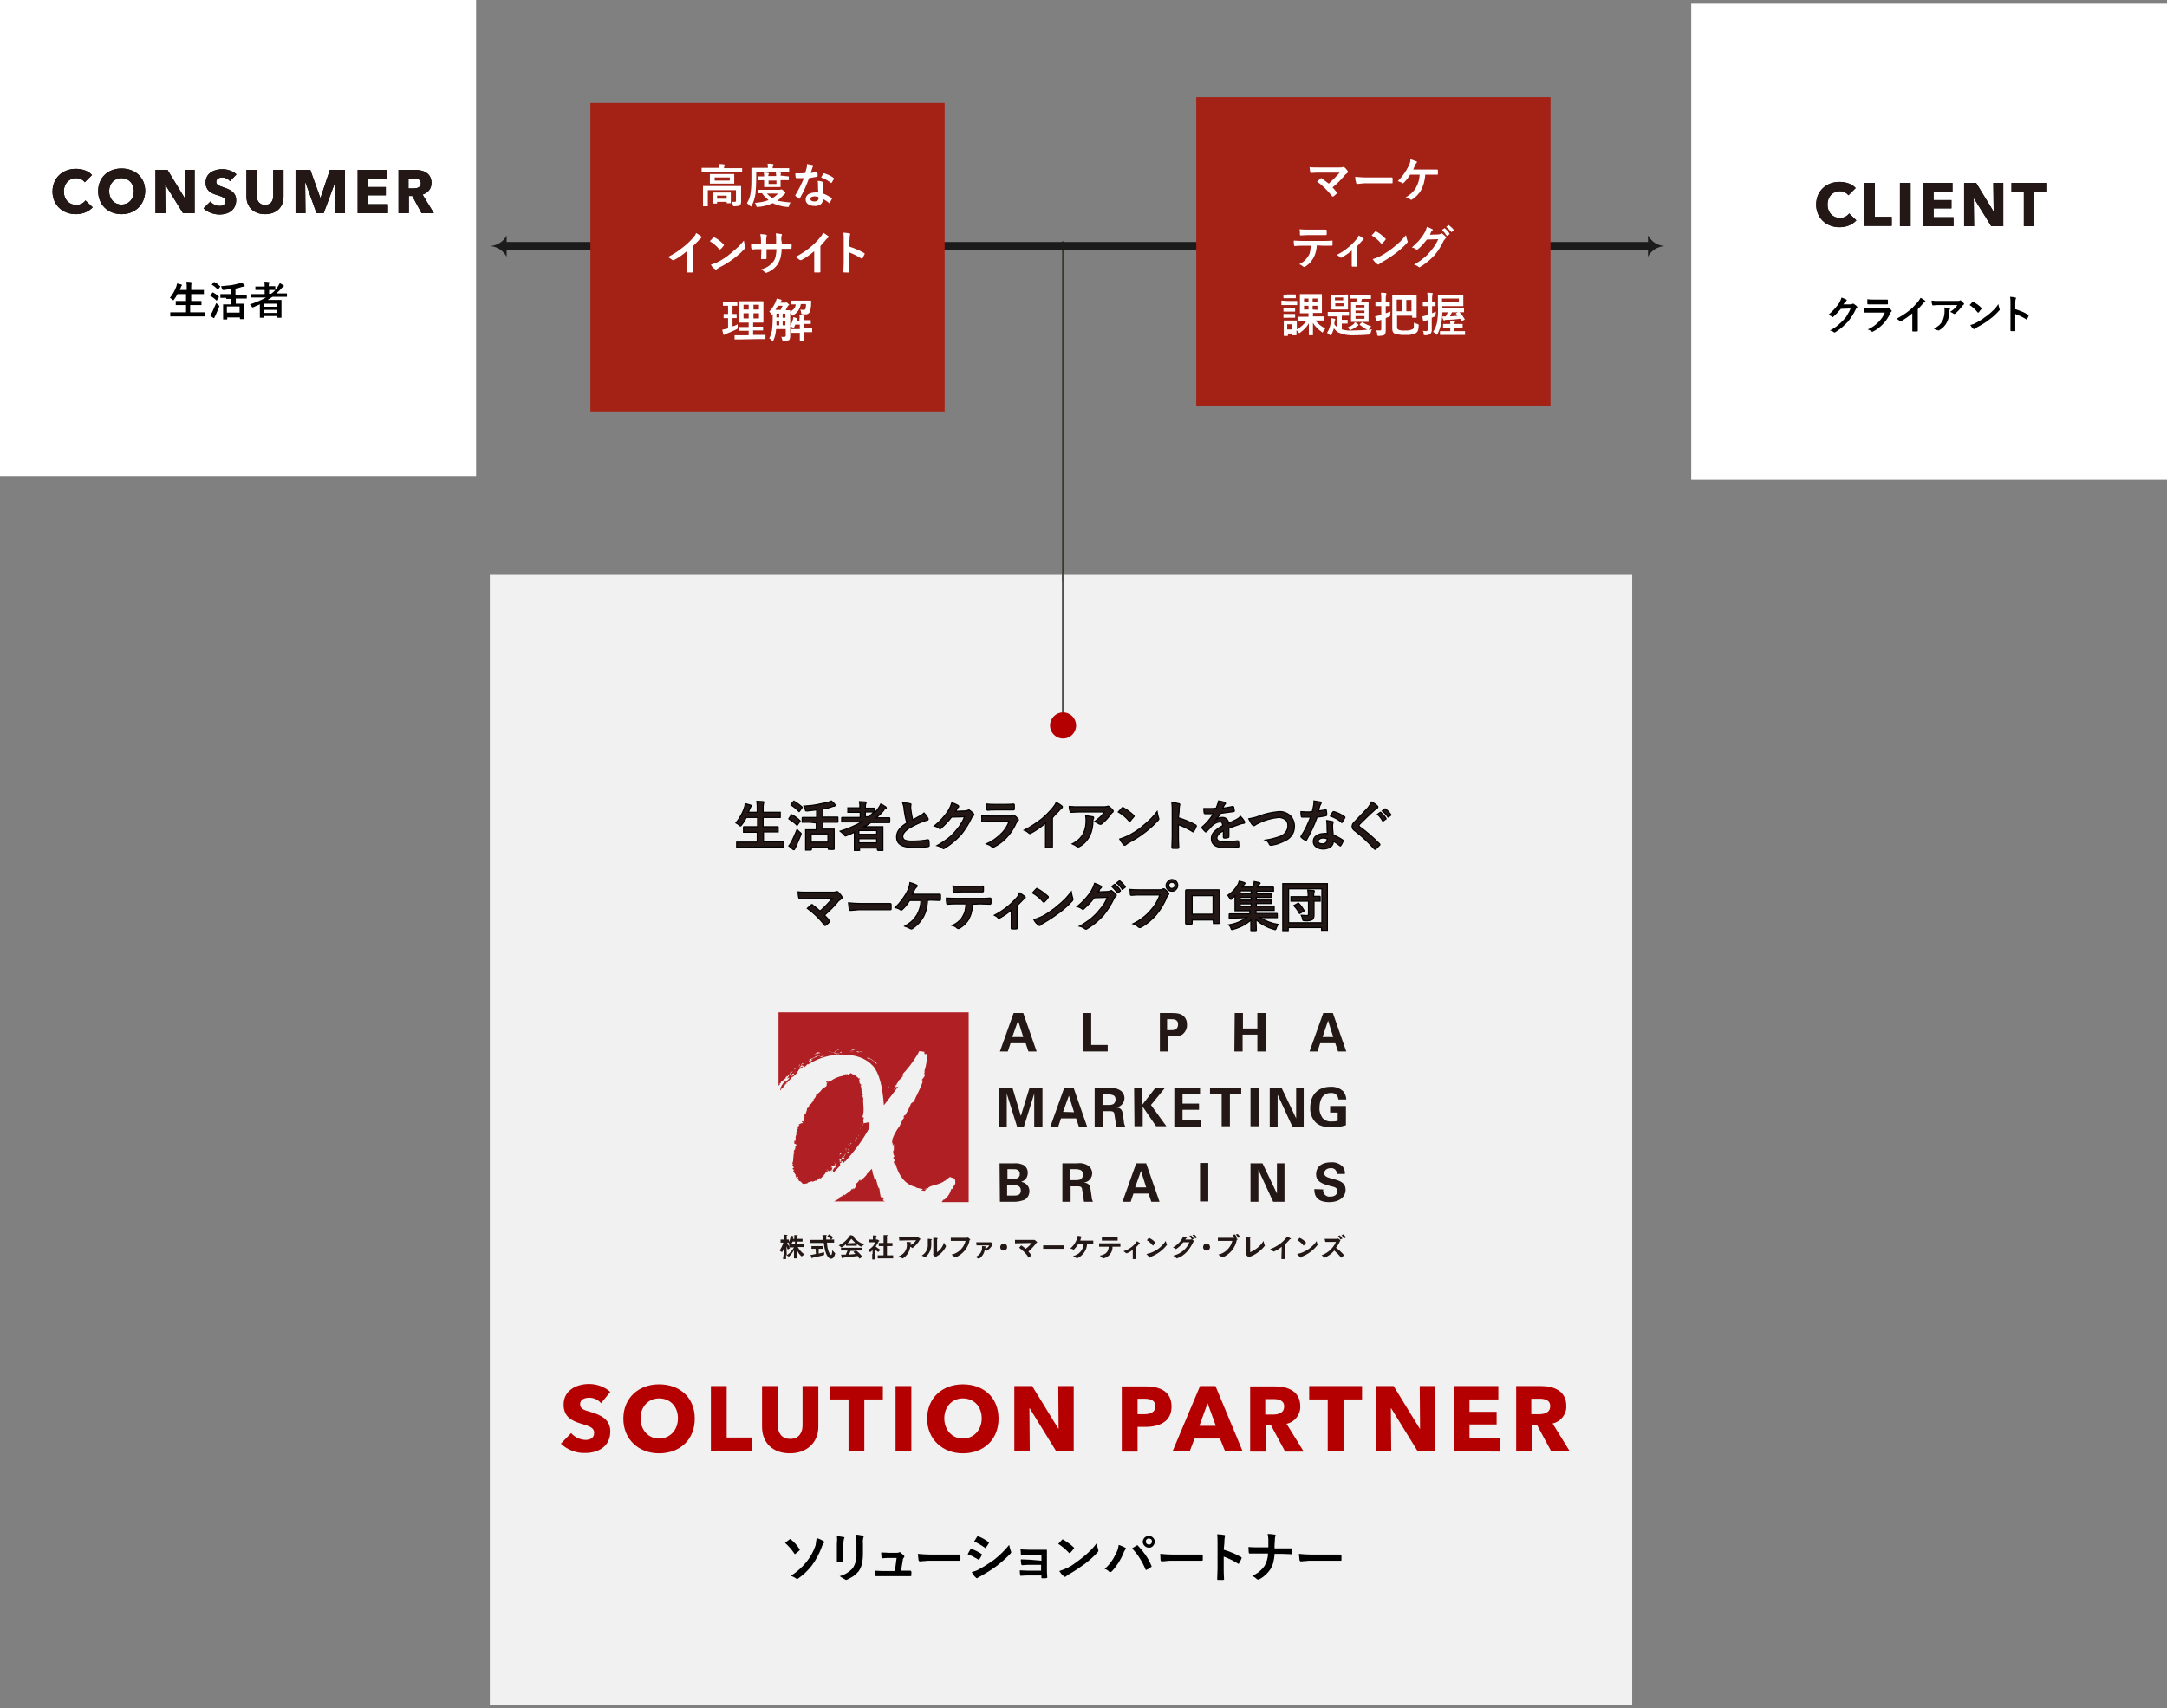 <?xml version="1.0" encoding="utf-8"?>
<!-- Generator: Adobe Illustrator 24.3.0, SVG Export Plug-In . SVG Version: 6.00 Build 0)  -->
<svg version="1.1" xmlns="http://www.w3.org/2000/svg" xmlns:xlink="http://www.w3.org/1999/xlink" x="0px" y="0px"
	 viewBox="0 0 631.3 497.8" style="enable-background:new 0 0 631.3 497.8;" xml:space="preserve">
<rect x="0" y="0" width="631.3" height="497.8" fill="#808080" stroke="none"/>
<style type="text/css">
	.st0{opacity:0.89;fill:#FFFFFF;enable-background:new    ;}
	.st1{fill:#FFFFFF;}
	.st2{fill:#231815;stroke:#000000;stroke-width:0.33;stroke-miterlimit:10;}
	.st3{fill:none;stroke:#3A382C;stroke-width:0.6;stroke-miterlimit:10;}
	.st4{fill:none;stroke:#4F4F4F;stroke-width:0.65;stroke-miterlimit:10;}
	.st5{fill:#B40000;}
	.st6{fill:#1B1B1B;}
	.st7{fill:#A42116;}
	.st8{fill:#231815;}
	.st9{fill:#B01F24;}
</style>
<g id="レイヤー_2">
	<rect x="142.7" y="167.3" class="st0" width="332.8" height="329.5"/>
</g>
<g id="レイヤー_1">
	<g id="レイヤー_1_1_">
		<g id="レイヤー_2_1_">
			<g id="レイヤー_2-2">
				<rect y="0" class="st1" width="138.7" height="138.7"/>
				<path d="M51.2,92.2h-1.5c-0.1,0-0.1,0-0.1,0v-0.1v-1c0-0.1,0-0.1,0-0.1h0.1h1.5h3v-2.1h-1.3h-1.6h-0.1c0,0,0,0,0-0.1v-1
					c0-0.1,0-0.1,0.1-0.1h1.6h1.3v-2h-2.5c-0.3,0.6-0.6,1.1-1,1.6c-0.1,0.2-0.2,0.2-0.2,0.2c-0.1,0-0.2-0.1-0.3-0.2
					c-0.2-0.2-0.5-0.4-0.7-0.5c0.8-1,1.5-2.2,1.9-3.4c0.1-0.3,0.1-0.5,0.2-0.8c0.3,0.1,0.7,0.2,1.2,0.3c0.1,0,0.2,0.1,0.2,0.2
					s-0.1,0.2-0.1,0.2c-0.1,0.1-0.2,0.3-0.2,0.4l-0.3,0.8h2v-0.6c0-0.6,0-1.2-0.1-1.8c0.5,0,1,0,1.3,0.1c0.1,0,0.2,0.1,0.2,0.1
					c0,0.1,0,0.2,0,0.2c-0.1,0.4-0.1,0.9-0.1,1.3v0.7h2h1.6c0.1,0,0.1,0,0.1,0v0.1v1v0.1h-0.1h-1.6h-2v2H57h1.6c0.1,0,0.1,0,0.1,0.1
					v1v0.1c0,0,0,0-0.1,0H57h-1.6V91h2.8h1.5c0.1,0,0.1,0,0.1,0v0.1v1v0.1c0,0,0,0-0.1,0h-1.5H51.2z"/>
				<path d="M62,85.2c0.6,0.3,1.2,0.7,1.7,1.2c0,0.1,0.1,0.1,0.1,0.1c0,0.1,0,0.1-0.1,0.2l-0.5,0.8c0,0.1-0.1,0.1-0.1,0.1
					s-0.1,0-0.1-0.1c-0.5-0.5-1.1-0.9-1.7-1.3c-0.1,0-0.1,0-0.1-0.1s0-0.1,0.1-0.1l0.5-0.6C61.8,85.3,61.9,85.3,62,85.2
					C61.9,85.1,62,85.2,62,85.2z M61.2,91.9c0.2-0.3,0.4-0.6,0.6-0.9c0.4-0.9,0.8-1.8,1.2-2.7c0.2,0.2,0.4,0.4,0.6,0.6
					c0.2,0.1,0.3,0.2,0.3,0.3c0,0.1,0,0.2-0.1,0.3c-0.4,0.9-0.7,1.8-1.1,2.6c-0.1,0.1-0.2,0.3-0.2,0.4s-0.1,0.2-0.2,0.2
					c-0.1,0-0.2,0-0.2-0.1C61.8,92.4,61.5,92.2,61.2,91.9L61.2,91.9z M62.5,82.2c0.6,0.3,1.1,0.7,1.6,1.2l0.1,0.1c0,0,0,0.1-0.1,0.1
					l-0.5,0.7c0,0.1-0.1,0.1-0.1,0.1s-0.1,0-0.1-0.1c-0.5-0.5-1.1-1-1.6-1.3c0,0-0.1,0-0.1-0.1s0-0.1,0.1-0.1l0.5-0.6
					C62.3,82.2,62.3,82.2,62.5,82.2C62.4,82.2,62.4,82.2,62.5,82.2L62.5,82.2z M65.9,86.8h-1.6c-0.1,0-0.1,0-0.1,0v-0.1v-0.9
					c0-0.1,0-0.1,0.1-0.1h1.6h1.4v-1.5c-0.6,0.1-1.3,0.2-2,0.3H65c-0.1,0-0.1,0-0.2-0.1c0-0.1-0.1-0.2-0.1-0.2
					c-0.1-0.3-0.2-0.5-0.3-0.8c1-0.1,2-0.2,3-0.3c0.7-0.1,1.4-0.3,2.2-0.5c0.3-0.1,0.5-0.2,0.8-0.3c0.3,0.2,0.5,0.5,0.8,0.8
					c0.1,0.1,0.1,0.2,0.1,0.2c0,0.1-0.1,0.1-0.2,0.2c-0.2,0-0.4,0.1-0.6,0.1c-0.6,0.2-1.3,0.4-1.9,0.5v1.8h1.6h1.6
					c0.1,0,0.1,0,0.1,0.1l0,0v0.9c0,0.1,0,0.1-0.1,0.1h-1.6h-1.5v1.5h0.8H71h0.1v0.1v1.2v1.1v2c0,0.1,0,0.1-0.1,0.1h-1
					c-0.1,0-0.1,0-0.1-0.1v-0.4h-3.7V93c0,0.1,0,0.1-0.1,0.1h-1H65V93v-2v-0.9v-1.3v-0.1h0h1.5h0.7v-1.6h-1.3V86.8z M66.1,89.3v1.8
					h3.7v-1.8H66.1z"/>
				<path d="M72.8,88.7c1.6-0.5,3.2-1.2,4.7-2h-2.9h-1.5H73v-0.1v-0.8c0-0.1,0-0.1,0.1-0.1h1.5h2.5v-1.2H76h-1.5c-0.1,0-0.1,0-0.1,0
					s0,0,0-0.1v-0.8v-0.1h0.1H76h1.1v-0.2c0-0.4,0-0.8-0.1-1.2c0.5,0,0.9,0,1.3,0.1c0.1,0,0.2,0,0.2,0.1s0,0.2-0.1,0.2
					c-0.1,0.3-0.1,0.5-0.1,0.8v0.1h0.3h1.5h0.1v0.1v0.9c0.3-0.3,0.6-0.6,0.8-1c0.2-0.3,0.4-0.6,0.5-0.9c0.4,0.2,0.7,0.4,1,0.6
					c0.1,0,0.1,0.1,0.2,0.2c0,0.1,0,0.1-0.1,0.2c-0.2,0.1-0.4,0.3-0.5,0.4c-0.5,0.6-1,1.1-1.6,1.6H82h1.5c0.1,0,0.1,0,0.1,0.1v0.8
					c0,0.1,0,0.1-0.1,0.1H82h-2.6c-0.5,0.3-1,0.6-1.4,0.9h2.3h1.6H82v0.1v1.6v1.2v2.2v0.1h-0.1h-1c-0.1,0-0.1,0-0.1-0.1v-0.4h-3.9
					v0.4c0,0.1,0,0.1,0,0.1h-0.1h-1c-0.1,0-0.1,0-0.1,0v-0.1v-2.2v-1.6c-0.8,0.3-1.4,0.6-1.8,0.8l-0.3,0.1c-0.1,0-0.2-0.1-0.3-0.3
					C73.2,89.1,73,88.9,72.8,88.7z M80.8,88.5h-4v0.9h3.9L80.8,88.5z M76.9,91.2h3.9v-0.9h-4L76.9,91.2z M80.2,84.5h-1.5h-0.3v1.1
					H79C79.4,85.3,79.9,84.9,80.2,84.5L80.2,84.5z"/>
				<path d="M228.7,449.6l1.3-1c0.1-0.1,0.1-0.1,0.2-0.1c0.1,0,0.1,0,0.2,0.1c1,0.8,1.8,1.7,2.5,2.8c0.1,0,0.1,0.1,0.1,0.2
					s-0.1,0.2-0.1,0.2c-0.4,0.4-0.8,0.7-1.2,1l-0.1,0.1c-0.1,0-0.1-0.1-0.2-0.2C230.6,451.5,229.7,450.5,228.7,449.6z M237.9,448.2
					c0.7,0.2,1.4,0.5,2,0.9c0.1,0,0.2,0.1,0.2,0.3c0,0.1-0.1,0.3-0.2,0.4c-0.2,0.3-0.4,0.6-0.5,1c-0.7,1.9-1.7,3.8-2.9,5.4
					c-0.6,0.8-1.4,1.6-2.1,2.3c-0.6,0.5-1.2,1-1.9,1.5c-0.1,0.1-0.2,0.1-0.3,0.1s-0.3-0.1-0.4-0.2c-0.4-0.3-0.9-0.5-1.4-0.7
					c1.7-1.1,3.2-2.4,4.5-4c1.2-1.5,2.1-3.1,2.7-4.9C237.7,449.6,237.8,448.9,237.9,448.2z"/>
				<path d="M243.8,447.6c0.7,0.1,1.3,0.2,1.9,0.3c0.2,0,0.3,0.1,0.3,0.2s0,0.2-0.1,0.2c-0.1,0.5-0.2,1-0.2,1.5v3.2c0,0.2,0,0.9,0,2
					c0,0.2-0.1,0.3-0.3,0.3h-1.3c-0.2,0-0.3-0.1-0.3-0.2l0,0V453v-3.1C243.9,449.1,243.9,448.3,243.8,447.6z M244.6,459.3
					c1.5-0.4,2.8-1.2,3.8-2.3c0.8-1.2,1.2-2.7,1.1-4.2v-3c0-0.9,0-1.7-0.2-2.6c0.7,0,1.4,0.2,2.1,0.3c0.1,0,0.2,0.1,0.2,0.3
					c0,0.1,0,0.2-0.1,0.3c-0.1,0.6-0.2,1.1-0.1,1.7v2.9c0,1.1-0.1,2.1-0.3,3.1c-0.2,0.7-0.5,1.4-0.9,2c-0.5,0.6-1,1.1-1.6,1.5
					s-1.2,0.7-1.8,1c-0.1,0-0.2,0.1-0.3,0.1s-0.3-0.1-0.4-0.2C245.5,459.9,245.1,459.6,244.6,459.3L244.6,459.3z"/>
				<path d="M262.5,457.7h0.7h1.9h0.1c0.2,0,0.2,0.1,0.3,0.3s0,0.3,0,0.5s0,0.3,0,0.5c0,0.1,0,0.2-0.1,0.3c0,0-0.1,0-0.2,0h-8
					c-0.8,0-1.5,0-2,0c-0.1,0-0.2-0.1-0.3-0.3c-0.1-0.4-0.1-0.9-0.1-1.3c0.6,0,1.3,0.1,2.3,0.1h3.6l0.5-3.8h-2.5
					c-0.3,0-0.9,0-1.7,0.1l0,0c-0.1,0-0.2-0.1-0.2-0.3s-0.1-0.7-0.1-1.4c1.2,0,1.9,0.1,2.2,0.1h2.1c0.3,0,0.6,0,0.9-0.1
					c0,0,0.1-0.1,0.2-0.1s0.2,0,0.2,0.1c0.3,0.3,0.7,0.5,1,0.9c0.2,0.1,0.2,0.3,0.1,0.5c0,0,0,0-0.1,0.1c-0.2,0.2-0.3,0.5-0.3,0.8
					L262.5,457.7z"/>
				<path d="M267.4,452.8c1.1,0.1,2.3,0.2,3.4,0.2h5.1h1.9h1.7h0.1c0.1,0,0.2,0.1,0.2,0.2s0,0.5,0,0.7s0,0.5,0,0.7s-0.1,0.2-0.2,0.2
					h-0.1H276h-5.6L268,455c-0.2,0-0.3-0.1-0.4-0.3l0,0C267.5,454.1,267.5,453.4,267.4,452.8z"/>
				<path d="M281.9,452.9c0,0,0.2-0.3,0.5-0.9c0.1-0.2,0.2-0.3,0.3-0.5c0-0.1,0.1-0.1,0.2-0.2l0,0c1.1,0.4,2.1,0.9,3,1.5
					c0.1,0.1,0.2,0.2,0.2,0.2c0,0.1,0,0.1-0.1,0.2c-0.2,0.4-0.4,0.8-0.7,1.2c-0.1,0.1-0.2,0.2-0.2,0.1c-0.1,0-0.1,0-0.2-0.1
					C284.1,453.9,283,453.3,281.9,452.9z M283.1,458.1c0.7-0.2,1.5-0.4,2.1-0.8c1.5-0.8,2.9-1.7,4.3-2.7c1.7-1.3,3.2-2.8,4.5-4.4
					c0.1,0.6,0.3,1.2,0.5,1.8c0,0.1,0.1,0.2,0.1,0.3c0,0.1-0.1,0.3-0.2,0.4c-1.2,1.3-2.6,2.5-4,3.6c-1.5,1.1-3.1,2.1-4.7,3
					c-0.3,0.1-0.6,0.3-0.9,0.5c-0.1,0.1-0.2,0.1-0.2,0.1c-0.1,0-0.3-0.1-0.3-0.2C283.8,459.3,283.4,458.7,283.1,458.1z M283.8,449.2
					l0.8-1.3c0.1-0.1,0.1-0.2,0.2-0.2s0.1,0,0.2,0c1.1,0.4,2.1,1,3,1.7c0.1,0,0.1,0.1,0.1,0.2s0,0.1-0.1,0.2
					c-0.2,0.4-0.5,0.8-0.8,1.2c0,0.1-0.1,0.1-0.1,0.1c-0.1,0-0.2,0-0.2-0.1C285.9,450.3,284.9,449.7,283.8,449.2L283.8,449.2z"/>
				<path d="M303.4,454.8v-1.6h-3.6c-0.3,0-0.7,0-1.2,0h-1c-0.1,0-0.2-0.1-0.2-0.4s0-0.7-0.1-1.3c0.6,0,1.4,0.1,2.5,0.1h2.7
					c1.1,0,1.9,0,2.3,0c0.2,0,0.2,0.1,0.2,0.2l0,0v2v3.6c0,0.5,0,1.2,0.1,2.2c0,0.1,0,0.2-0.1,0.2s-0.2,0.1-0.3,0.1
					c-0.3,0-0.7,0-1.1,0c-0.1,0-0.2,0-0.2-0.1s0-0.1,0-0.2v-0.5h-3.8c-0.6,0-1.4,0-2.2,0.1c-0.1,0-0.2-0.1-0.2-0.3
					c-0.1-0.4-0.1-0.9-0.1-1.3c0.6,0,1.4,0.1,2.5,0.1h3.7V456H300c-0.5,0-1.2,0-2.2,0.1c-0.2,0-0.2-0.1-0.3-0.4
					c-0.1-0.4-0.1-0.8-0.1-1.3c0.7,0,1.5,0.1,2.5,0.1L303.4,454.8z"/>
				<path d="M308.3,449.9c0.3-0.3,0.6-0.7,1.1-1.2c0.1-0.1,0.1-0.1,0.2-0.1s0.1,0,0.2,0.1c1.1,0.6,2.1,1.4,3,2.2
					c0.1,0.1,0.1,0.2,0.1,0.2c0,0.1,0,0.1-0.1,0.2c-0.3,0.4-0.6,0.8-1,1.2c-0.1,0.1-0.1,0.1-0.2,0.1s-0.1-0.1-0.2-0.1
					C310.5,451.5,309.4,450.6,308.3,449.9z M308.6,457.8c0.7-0.2,1.4-0.5,2.1-0.8c0.9-0.4,1.7-0.9,2.5-1.5c0.6-0.4,1.2-0.9,2-1.5
					c0.9-0.7,1.7-1.4,2.5-2.2c0.6-0.6,1.2-1.3,1.8-2.1c0.1,0.6,0.2,1.2,0.4,1.8c0,0.1,0.1,0.2,0.1,0.3c0,0.2-0.1,0.4-0.2,0.5
					c-1.1,1.2-2.3,2.3-3.6,3.3c-1.5,1.1-3.1,2.2-4.7,3.1c-0.4,0.2-0.7,0.5-1,0.7c-0.1,0.1-0.2,0.1-0.3,0.1c-0.1,0-0.2-0.1-0.3-0.2
					C309.4,459,309,458.4,308.6,457.8z"/>
				<path d="M321.8,457.2c1.5-1.3,2.6-2.9,3.4-4.7c0.4-0.7,0.6-1.5,0.7-2.3c0.7,0.2,1.3,0.5,1.9,0.8c0.1,0,0.2,0.1,0.2,0.3
					c0,0.1-0.1,0.2-0.2,0.3c-0.2,0.3-0.4,0.6-0.5,1c-0.8,1.9-1.9,3.7-3.4,5.3c-0.1,0.1-0.3,0.2-0.4,0.2s-0.3-0.1-0.4-0.1
					C322.8,457.6,322.3,457.3,321.8,457.2z M329.8,451.2l0.8-0.5l0.5-0.3c0.1-0.1,0.1-0.1,0.2-0.1s0.2,0.1,0.2,0.1
					c1.6,1.7,3,3.6,3.9,5.8c0,0.1,0.1,0.1,0.1,0.2s-0.1,0.2-0.1,0.2c-0.4,0.3-0.8,0.6-1.3,0.8c-0.1,0-0.1,0.1-0.2,0.1
					s-0.2-0.1-0.2-0.2C332.8,455.1,331.5,453,329.8,451.2L329.8,451.2z M334.7,447.6c0.5,0,1,0.2,1.3,0.6c0.3,0.3,0.4,0.7,0.4,1.1
					c0,0.5-0.2,0.9-0.6,1.3c-0.3,0.3-0.7,0.4-1.1,0.4c-0.9,0-1.7-0.7-1.8-1.6c0-0.5,0.2-1,0.6-1.4
					C333.9,447.7,334.3,447.6,334.7,447.6L334.7,447.6z M334.7,448.3c-0.5,0-0.9,0.4-0.9,0.9l0,0c0,0.3,0.1,0.5,0.3,0.7
					c0.2,0.1,0.4,0.2,0.6,0.2c0.3,0,0.5-0.1,0.7-0.3c0.1-0.2,0.2-0.4,0.2-0.6c0-0.3-0.1-0.5-0.3-0.7
					C335.1,448.4,334.9,448.4,334.7,448.3L334.7,448.3z"/>
				<path d="M338,452.8c1.1,0.1,2.3,0.2,3.4,0.2h5.1h1.9h1.7h0.1c0.1,0,0.2,0.1,0.2,0.2s0,0.5,0,0.7s0,0.5,0,0.7
					c0,0.1-0.1,0.2-0.2,0.2c0,0,0,0-0.1,0H350h-3.5h-5.7l-2.3,0.2c-0.2,0-0.3-0.1-0.4-0.3l0,0C338.1,454.1,338,453.5,338,452.8z"/>
				<path d="M356.5,451.6c1.7,0.5,3.4,1.2,5,2.1c0.1,0,0.2,0.1,0.2,0.3v0.1c-0.2,0.5-0.4,0.9-0.7,1.4c-0.1,0.1-0.1,0.2-0.2,0.2
					s-0.1,0-0.2-0.1c-1.3-0.8-2.7-1.5-4.1-2v3.5c0,0.6,0,1.6,0.1,3.1l0,0c0,0.1-0.1,0.2-0.3,0.2s-0.5,0-0.7,0s-0.5,0-0.7,0
					s-0.3-0.1-0.3-0.2c0-1,0.1-2,0.1-3.1v-7.7c0-0.8,0-1.6-0.1-2.3c0.7,0,1.3,0.1,2,0.2c0.2,0,0.3,0.1,0.3,0.3
					c0,0.1-0.1,0.3-0.1,0.4c-0.1,0.5-0.1,1-0.1,1.5L356.5,451.6z"/>
				<path d="M371.3,451.2h2.1c0.7,0,1.6,0,2.7,0h0.1c0.1,0,0.2,0.1,0.2,0.3s0,0.4,0,0.6s0,0.4,0,0.6c0,0.1,0,0.2-0.1,0.2
					s-0.2,0.1-0.2,0l-2.6-0.1h-2.2c0,0.9-0.2,1.8-0.4,2.7c-0.2,0.6-0.4,1.1-0.7,1.6c-0.8,1.3-2,2.4-3.3,3.1
					c-0.1,0.1-0.2,0.1-0.4,0.1c-0.1,0-0.3-0.1-0.4-0.2c-0.4-0.4-0.8-0.6-1.3-0.9c1.4-0.6,2.7-1.6,3.6-2.9c0.6-1.1,1-2.3,1-3.6h-3
					h-1.3h-1H364c-0.1,0-0.2-0.1-0.2-0.3c0-0.2-0.1-0.7-0.1-1.6c0.7,0.1,1.6,0.1,2.7,0.1h3.1c0-1.1,0-1.9,0-2.3
					c0-0.5-0.1-1.1-0.2-1.6c0.7,0,1.4,0.1,2.1,0.2c0.2,0,0.2,0.1,0.2,0.2s-0.1,0.2-0.1,0.4c-0.1,0.3-0.1,0.6-0.1,1
					C371.3,449.9,371.3,450.6,371.3,451.2z"/>
				<path d="M378.4,452.8c1.1,0.1,2.3,0.2,3.4,0.2h5.1h1.9h1.7h0.1c0.1,0,0.2,0.1,0.2,0.2s0,0.5,0,0.7s0,0.5,0,0.7s-0.1,0.2-0.2,0.2
					h-0.1H387h-5.6L379,455c-0.2,0-0.3-0.1-0.4-0.3l0,0C378.5,454.1,378.5,453.4,378.4,452.8z"/>
				<rect x="492.7" y="1.1" class="st1" width="138.7" height="138.7"/>
				<path d="M537,88.7h2.1c0.2,0,0.4,0,0.6-0.2c0,0,0.1,0,0.2,0c0.1,0,0.1,0,0.2,0.1c0.3,0.2,0.6,0.4,0.8,0.6
					c0.1,0.1,0.1,0.2,0.2,0.3c0,0.1-0.1,0.2-0.1,0.2c-0.2,0.1-0.3,0.3-0.4,0.5c-0.6,1.3-1.4,2.5-2.3,3.6c-0.6,0.6-1.2,1.2-1.9,1.8
					c-0.5,0.4-1.1,0.8-1.7,1.2c-0.1,0-0.1,0.1-0.2,0.1c-0.1,0-0.2-0.1-0.3-0.1c-0.3-0.3-0.7-0.4-1.1-0.5c0.8-0.4,1.6-0.9,2.3-1.5
					c0.6-0.5,1.1-1,1.6-1.5s0.9-1,1.2-1.6s0.7-1.1,0.9-1.8l-2.8,0.1c-0.7,0.8-1.4,1.6-2.2,2.3c-0.1,0.1-0.1,0.1-0.2,0.1
					c-0.1,0-0.1,0-0.2-0.1c-0.3-0.3-0.7-0.4-1.1-0.5c1.2-1,2.3-2.2,3.2-3.5c0.3-0.5,0.5-1,0.7-1.6c0.5,0.2,0.9,0.4,1.4,0.6
					c0.1,0,0.1,0.1,0.1,0.2s-0.1,0.2-0.1,0.2c-0.1,0.1-0.2,0.2-0.3,0.3L537,88.7z"/>
				<path d="M543,89.7c0.6,0.1,1.3,0.1,2.2,0.1h4c0.2,0,0.4,0,0.6-0.1c0,0,0.1-0.1,0.2-0.1c0.1,0,0.1,0,0.2,0.1
					c0.3,0.2,0.5,0.5,0.8,0.7c0.1,0.1,0.1,0.2,0.1,0.2c0,0.1-0.1,0.2-0.1,0.2c-0.2,0.2-0.3,0.3-0.4,0.6c-0.5,1.2-1.3,2.3-2.2,3.2
					c-0.8,0.8-1.7,1.5-2.7,2c-0.1,0-0.2,0.1-0.2,0.1c-0.1,0-0.2-0.1-0.3-0.1c-0.3-0.3-0.7-0.5-1.1-0.6c1.2-0.5,2.2-1.2,3.1-2.1
					c0.8-0.8,1.5-1.8,1.9-2.8h-4c-0.7,0-1.2,0-1.8,0c-0.1,0-0.2-0.1-0.2-0.2C543.1,90.4,543,90,543,89.7z M544,87.2
					c0.6,0.1,1.3,0.1,1.9,0.1h2.1c0.5,0,1.1,0,1.8,0c0.1,0,0.2,0.1,0.2,0.2c0,0.2,0,0.3,0,0.5s0,0.3,0,0.5s-0.1,0.2-0.2,0.2l0,0
					h-1.7h-2.3c-0.6,0-1.2,0-1.6,0c-0.1,0-0.2-0.1-0.2-0.3C544,87.9,544,87.5,544,87.2z"/>
				<path d="M558.7,90.1V94c0,0.7,0,1.5,0,2.4l0,0c0,0.1-0.1,0.2-0.2,0.2h-0.6h-0.6c-0.1,0-0.2,0-0.2-0.2l0,0c0-0.2,0-0.6,0-1.3
					c0-0.4,0-0.8,0-1.1v-2.7c-1,0.9-2.1,1.6-3.2,2.3c-0.1,0-0.1,0-0.2,0.1c-0.1,0-0.2,0-0.2-0.1c-0.3-0.3-0.6-0.5-1-0.7
					c1.3-0.7,2.6-1.5,3.7-2.4c0.9-0.7,1.7-1.6,2.5-2.5c0.3-0.4,0.6-0.8,0.8-1.2c0.5,0.2,0.9,0.5,1.3,0.8c0.1,0,0.1,0.1,0.1,0.2
					s-0.1,0.2-0.2,0.2c-0.3,0.2-0.5,0.4-0.7,0.7C559.7,89.1,559.2,89.6,558.7,90.1z"/>
				<path d="M562.7,87.6c0.7,0.1,1.5,0.1,2.4,0.1h5c0.3,0,0.6,0,0.8-0.1l0.2-0.1c0.1,0,0.2,0.1,0.3,0.2c0.3,0.2,0.5,0.5,0.7,0.7
					c0.1,0.1,0.1,0.1,0.1,0.2s-0.1,0.2-0.2,0.2c-0.1,0.1-0.2,0.2-0.3,0.3c-0.6,0.9-1.3,1.6-2.1,2.3c-0.1,0.1-0.2,0.1-0.2,0.1
					c-0.1,0-0.2,0-0.3-0.1c-0.3-0.2-0.6-0.4-1-0.5c0.4-0.3,0.9-0.6,1.3-1c0.3-0.3,0.6-0.6,0.8-1h-5c-0.5,0-1.2,0-2.1,0.1
					c-0.1,0-0.2-0.1-0.2-0.2l0,0C562.8,88.5,562.7,88.1,562.7,87.6z M563.4,95.8c0.6-0.3,1.1-0.7,1.6-1.1c0.3-0.3,0.6-0.7,0.9-1.2
					c0.4-0.9,0.6-1.8,0.6-2.8c0-0.4,0-0.7-0.1-1.1c0.5,0,1,0.1,1.5,0.2c0.1,0,0.2,0.1,0.2,0.2s0,0.1-0.1,0.2
					c-0.1,0.2-0.1,0.3-0.1,0.5c0,1.1-0.2,2.2-0.7,3.2s-1.3,1.8-2.2,2.3c-0.1,0.1-0.2,0.1-0.3,0.1s-0.2,0-0.2-0.1
					C564.1,96.2,563.8,96,563.4,95.8z"/>
				<path d="M573.8,88.9c0.2-0.2,0.5-0.5,0.8-0.9c0-0.1,0.1-0.1,0.2-0.1c0.1,0,0.1,0,0.2,0.1c0.8,0.5,1.6,1,2.2,1.7
					c0.1,0,0.1,0.1,0.1,0.2s0,0.1-0.1,0.2c-0.3,0.3-0.5,0.6-0.7,0.9c0,0-0.1,0.1-0.2,0.1c-0.1,0-0.1,0-0.2-0.1
					C575.4,90.1,574.6,89.4,573.8,88.9z M574,94.7c0.5-0.1,1.1-0.3,1.6-0.6c0.6-0.3,1.3-0.7,1.9-1.1c0.4-0.3,0.9-0.7,1.5-1.1
					c0.8-0.6,1.4-1.2,1.9-1.7s0.9-1,1.3-1.6c0,0.5,0.2,0.9,0.3,1.4c0,0.1,0.1,0.2,0.1,0.2c0,0.1-0.1,0.3-0.2,0.3
					c-0.8,0.9-1.7,1.8-2.7,2.5c-1.1,0.9-2.3,1.6-3.6,2.3c-0.3,0.2-0.5,0.3-0.8,0.5c-0.1,0.1-0.1,0.1-0.2,0.1c-0.1,0-0.2-0.1-0.2-0.1
					C574.6,95.7,574.3,95.2,574,94.7L574,94.7z"/>
				<path d="M587.1,90.1c1.3,0.4,2.6,0.9,3.7,1.6c0.1,0,0.2,0.1,0.2,0.2V92c-0.1,0.3-0.3,0.7-0.5,1c0,0.1-0.1,0.1-0.2,0.1
					c0,0-0.1,0-0.1-0.1c-1-0.6-2-1.1-3.1-1.5v2.6c0,0.4,0,1.2,0,2.3l0,0c0,0.1-0.1,0.1-0.2,0.1h-0.5h-0.5c-0.2,0-0.2-0.1-0.2-0.2
					c0-0.8,0-1.5,0-2.3v-5.7c0-0.6,0-1.2-0.1-1.8c0.5,0,1,0.1,1.5,0.2c0.2,0,0.2,0.1,0.2,0.2s0,0.2-0.1,0.3
					c-0.1,0.4-0.1,0.7-0.1,1.1L587.1,90.1z"/>
				<path class="st2" d="M216.7,246.9h-2h-0.1v-0.1v-1.3c0-0.1,0-0.1,0-0.1h0.1h2h3.9v-2.9h-1.7h-2.2c-0.1,0-0.1,0-0.1,0v-0.1V241
					c0-0.1,0.1-0.1,0.2-0.1h2.2h1.7v-2.7h-3.3c-0.4,0.8-0.8,1.5-1.4,2.2c-0.1,0.2-0.2,0.3-0.3,0.3c-0.1-0.1-0.2-0.1-0.3-0.2
					c-0.3-0.3-0.6-0.5-1-0.7c1.1-1.4,2-2.9,2.5-4.6c0.1-0.3,0.2-0.7,0.2-1c0.4,0.1,0.9,0.2,1.5,0.4c0.2,0.1,0.3,0.1,0.3,0.2
					c0,0.1-0.1,0.2-0.2,0.3c-0.1,0.2-0.2,0.4-0.3,0.6l-0.4,1h2.6v-0.8c0-0.8,0-1.6-0.1-2.4c0.7,0,1.3,0.1,1.8,0.1
					c0.2,0,0.2,0.1,0.2,0.2c0,0.1,0,0.2-0.1,0.3c-0.1,0.6-0.1,1.2-0.1,1.7v0.9h2.7h2.1c0.1,0,0.1,0,0.2,0v0.1v1.3v0.1
					c-0.1,0-0.1,0-0.2,0H225h-2.7v2.7h2h2.2c0.1,0,0.2,0.1,0.2,0.1v1.3v0.1h-0.1h-2.2h-2v2.9h3.7h2c0.1,0,0.1,0,0.2,0v0.1v1.3
					c0,0.1,0,0.1,0,0.1h-0.1h-2L216.7,246.9z"/>
				<path class="st2" d="M230.8,237.5c0.8,0.4,1.6,1,2.2,1.6c0.1,0.1,0.1,0.1,0.1,0.1c0,0.1,0,0.1-0.1,0.2l-0.7,1
					c-0.1,0.1-0.1,0.1-0.1,0.1c-0.1,0-0.1,0-0.1-0.1c-0.7-0.7-1.4-1.2-2.2-1.7c-0.1,0-0.1-0.1-0.1-0.1c0-0.1,0-0.1,0.1-0.2l0.6-0.9
					c0.1-0.1,0.1-0.1,0.2-0.1C230.7,237.4,230.7,237.5,230.8,237.5z M229.8,246.5c0.3-0.4,0.6-0.8,0.8-1.2c0.6-1.2,1.1-2.4,1.6-3.6
					c0.3,0.3,0.5,0.6,0.8,0.8c0.2,0.2,0.4,0.3,0.4,0.4c0,0.1-0.1,0.3-0.1,0.4c-0.5,1.2-1,2.4-1.5,3.5c-0.1,0.2-0.2,0.4-0.3,0.6
					c0,0.1-0.1,0.2-0.2,0.2c-0.1,0-0.2-0.1-0.3-0.1C230.6,247.1,230.2,246.8,229.8,246.5L229.8,246.5z M231.4,233.5
					c0.8,0.5,1.5,1,2.2,1.6c0.1,0,0.1,0.1,0.1,0.1c0,0.1,0,0.1-0.1,0.2l-0.7,1c-0.1,0.1-0.1,0.1-0.1,0.1s-0.1,0-0.1-0.1
					c-0.7-0.7-1.4-1.3-2.2-1.8c-0.1,0-0.1-0.1-0.1-0.1c0-0.1,0.1-0.1,0.1-0.2l0.7-0.8c0.1-0.1,0.1-0.1,0.2-0.1
					C231.3,233.4,231.3,233.5,231.4,233.5L231.4,233.5z M236,239.6h-2.2c-0.1,0-0.1,0-0.1,0v-0.1v-1.2c0-0.1,0.1-0.1,0.2-0.1h2.2
					h1.8V236c-0.8,0.1-1.7,0.2-2.7,0.3h-0.3c-0.1,0-0.2,0-0.2-0.1c-0.1-0.1-0.1-0.2-0.1-0.3c-0.1-0.4-0.2-0.7-0.4-1
					c1.4-0.1,2.7-0.2,4.1-0.5c1-0.2,1.9-0.4,2.9-0.6c0.3-0.1,0.7-0.3,1-0.4c0.4,0.3,0.7,0.6,1,1c0.1,0.1,0.1,0.2,0.1,0.3
					s-0.1,0.2-0.2,0.2c-0.3,0-0.6,0.1-0.8,0.2c-0.8,0.3-1.7,0.5-2.6,0.6v2.4h2.1h2.2c0.1,0,0.1,0,0.1,0.1l0,0v1.2
					c0,0.1,0,0.2-0.1,0.2h-2.2h-2.1v2h1.1h2.1h0.1v0.1v1.6v1.4v2.7c0,0.1-0.1,0.1-0.2,0.1h-1.3c-0.1,0-0.2,0-0.2-0.1v-0.5h-4.9v0.6
					c0,0.1-0.1,0.2-0.2,0.2h-1.3c-0.1,0-0.1,0-0.2,0v-0.1v-2.7v-1.2v-1.8c0-0.1,0-0.1,0-0.1h0.1h2h1v-2L236,239.6z M236.3,243v2.4
					h4.9V243H236.3z"/>
				<path class="st2" d="M244.8,242.2c2.2-0.7,4.3-1.6,6.3-2.7h-3.9h-1.9c-0.1,0-0.1,0-0.1,0v-0.1v-1.1c0-0.1,0.1-0.1,0.2-0.1h1.9
					h3.3v-1.5h-1.4h-2c-0.1,0-0.1,0-0.2,0v-0.1v-1.1c0-0.1,0-0.1,0-0.1h0.1h2h1.4v-0.2c0-0.5,0-1.1-0.1-1.6c0.7,0,1.2,0.1,1.7,0.1
					c0.2,0,0.2,0.1,0.2,0.2c0,0.1,0,0.2-0.1,0.3c-0.1,0.4-0.1,0.7-0.1,1.1v0.2h0.5h2c0.1,0,0.1,0,0.2,0s0,0.1,0,0.1v1.2
					c0.4-0.4,0.8-0.8,1.1-1.3c0.3-0.4,0.5-0.8,0.7-1.2c0.5,0.2,0.9,0.5,1.4,0.8c0.1,0.1,0.2,0.2,0.2,0.3s-0.1,0.2-0.2,0.2
					c-0.3,0.1-0.5,0.3-0.6,0.6c-0.7,0.8-1.4,1.5-2.1,2.1h1.8h2c0.1,0,0.1,0,0.1,0.1l0,0v1.1c0,0.1,0,0.2-0.1,0.2h-2h-3.4
					c-0.6,0.4-1.3,0.9-1.9,1.2h3.1h2.1c0.1,0,0.1,0,0.2,0c0,0,0,0.1,0,0.2v2.1v1.6v2.9c0,0.1,0,0.1,0,0.1h-0.1h-1.3
					c-0.1,0-0.2-0.1-0.2-0.2v-0.5h-5.2v0.6c0,0.1,0,0.1,0,0.1h-0.1H249c-0.1,0-0.1,0-0.1,0v-0.1v-3v-2.2c-1,0.5-1.8,0.8-2.3,1
					c-0.1,0-0.2,0.1-0.3,0.1s-0.2-0.1-0.4-0.4C245.3,242.7,245.1,242.4,244.8,242.2z M255.4,242h-5.2v1.1h5.2V242z M250.2,245.6h5.2
					v-1.2h-5.2V245.6z M254.6,236.6h-2h-0.5v1.4h0.9C253.6,237.5,254.2,237.1,254.6,236.6L254.6,236.6z"/>
				<path class="st2" d="M263,234c0.7,0,1.4,0,2.1,0.2c0.2,0,0.3,0.1,0.3,0.2l-0.1,0.7c0,0.1,0,0.5,0.1,1.1c0.1,0.9,0.3,1.8,0.5,2.7
					l1.1-0.6l1.1-0.6c0.4-0.2,0.8-0.5,1.1-0.8c0.4,0.4,0.8,0.9,1.1,1.5c0.1,0.1,0.1,0.2,0.1,0.3c0,0.2-0.1,0.3-0.3,0.3
					c-0.5,0.1-1,0.3-1.5,0.5c-1.3,0.5-2.5,1.1-3.7,1.8c-1.2,0.8-1.9,1.6-1.9,2.4c0,0.5,0.2,0.9,0.6,1.1c0.6,0.2,1.2,0.3,1.9,0.3
					c1.6,0,3.2-0.1,4.8-0.4h0.1c0.1,0,0.2,0.1,0.2,0.2c0.1,0.5,0.1,1,0.1,1.5c0,0.2-0.1,0.2-0.3,0.3c-1.6,0.2-3.1,0.3-4.7,0.2
					c-3,0-4.5-1-4.5-3c0-0.9,0.3-1.7,0.9-2.4s1.3-1.2,2.1-1.7c-0.4-1.3-0.6-2.5-0.8-3.8C263.4,235.2,263.2,234.6,263,234z"/>
				<path class="st2" d="M278.4,236.4l2.8-0.1c0.3,0,0.5-0.1,0.8-0.2c0.1,0,0.1-0.1,0.2-0.1s0.2,0,0.2,0.1c0.4,0.2,0.7,0.5,1.1,0.9
					c0.1,0.1,0.2,0.2,0.2,0.4c0,0.1-0.1,0.3-0.2,0.3c-0.2,0.2-0.4,0.4-0.5,0.7c-0.8,1.7-1.9,3.4-3.1,4.9c-0.8,0.8-1.6,1.6-2.5,2.3
					c-0.7,0.6-1.5,1.1-2.3,1.6c-0.1,0.1-0.2,0.1-0.2,0.1c-0.1,0-0.3-0.1-0.4-0.2c-0.4-0.3-1-0.6-1.5-0.7c1.1-0.6,2.1-1.3,3.1-2
					c0.8-0.6,1.5-1.3,2.1-2s1.2-1.4,1.6-2.1c0.5-0.7,0.9-1.5,1.2-2.3l-3.8,0.1c-0.9,1.2-1.9,2.2-3,3.2c-0.1,0.1-0.2,0.2-0.3,0.2
					c-0.1,0-0.2,0-0.2-0.1c-0.4-0.3-1-0.6-1.5-0.7c1.6-1.3,3.1-2.9,4.2-4.7c0.4-0.7,0.7-1.4,0.9-2.1c0.6,0.2,1.3,0.5,1.8,0.8
					c0.1,0.1,0.2,0.2,0.2,0.3s-0.1,0.2-0.2,0.3s-0.3,0.3-0.4,0.4C278.8,235.8,278.7,236,278.4,236.4z"/>
				<path class="st2" d="M286,237.7c0.8,0.1,1.8,0.1,2.9,0.1h5.4c0.3,0,0.6,0,0.8-0.2c0.1-0.1,0.1-0.1,0.2-0.1s0.2,0.1,0.2,0.1
					c0.4,0.3,0.7,0.6,1,1c0.1,0.1,0.2,0.2,0.2,0.3s-0.1,0.2-0.2,0.3c-0.2,0.2-0.4,0.5-0.5,0.7c-0.7,1.6-1.7,3.1-2.9,4.3
					c-1,1.1-2.2,1.9-3.5,2.6c-0.1,0.1-0.2,0.1-0.3,0.1c-0.1,0-0.3-0.1-0.4-0.2c-0.4-0.4-0.9-0.6-1.5-0.8c1.6-0.7,3-1.7,4.2-2.9
					c1.1-1,1.9-2.3,2.4-3.7h-5.4c-0.9,0-1.7,0-2.4,0.1c-0.1,0-0.2-0.1-0.2-0.3C286.1,238.8,286,238.2,286,237.7z M287.4,234.3
					c0.8,0.1,1.6,0.1,2.6,0.1h2.8c0.6,0,1.5,0,2.5-0.1c0.1,0,0.2,0.1,0.2,0.2s0,0.4,0,0.6c0,0.2,0,0.4,0,0.6c0,0.2-0.1,0.3-0.2,0.3
					h-0.1H293h-3.1c-0.9,0-1.6,0-2.2,0.1c-0.1,0-0.2-0.1-0.2-0.4C287.4,235.4,287.4,234.9,287.4,234.3L287.4,234.3z"/>
				<path class="st2" d="M306.6,238.3v5.2c0,0.9,0,2,0,3.3l0,0c0,0.1-0.1,0.2-0.2,0.2s-0.5,0-0.8,0s-0.5,0-0.8,0s-0.2-0.1-0.2-0.2
					v-0.1c0-0.2,0-0.8,0-1.7c0-0.6,0-1.1,0-1.5v-3.7c-1.3,1.2-2.8,2.2-4.3,3c-0.1,0-0.2,0.1-0.2,0.1c-0.1,0-0.2-0.1-0.3-0.1
					c-0.4-0.4-0.9-0.7-1.4-0.9c1.8-0.9,3.4-2,5-3.2c1.2-1,2.3-2.1,3.3-3.3c0.4-0.5,0.8-1,1-1.6c0.6,0.3,1.2,0.7,1.7,1.1
					c0.1,0.1,0.1,0.1,0.1,0.2c0,0.1-0.1,0.3-0.2,0.4c-0.3,0.3-0.7,0.5-0.9,0.9C307.8,236.9,307.2,237.6,306.6,238.3z"/>
				<path class="st2" d="M311.5,235c1,0.1,2.1,0.1,3.2,0.1h6.7c0.4,0,0.7,0,1.1-0.1l0.3-0.1c0.1,0,0.3,0.1,0.4,0.2
					c0.3,0.3,0.7,0.6,1,1c0.1,0.1,0.1,0.2,0.1,0.3s-0.1,0.3-0.2,0.3c-0.2,0.1-0.3,0.3-0.4,0.4c-0.8,1.1-1.7,2.2-2.8,3
					c-0.1,0.1-0.2,0.1-0.3,0.1c-0.1,0-0.3-0.1-0.4-0.1c-0.4-0.3-0.8-0.5-1.3-0.7c0.6-0.4,1.1-0.9,1.7-1.4c0.4-0.4,0.8-0.9,1.1-1.4
					h-6.8c-0.6,0-1.5,0-2.8,0.1c-0.2,0-0.2-0.1-0.3-0.2C311.6,236.1,311.5,235.6,311.5,235z M312.4,245.9c0.8-0.4,1.5-0.9,2.1-1.5
					c0.5-0.5,0.8-1,1.1-1.5c0.6-1.2,0.8-2.4,0.8-3.7c0-0.5,0-1-0.1-1.5c0.7,0.1,1.3,0.2,2,0.3c0.2,0,0.3,0.1,0.3,0.3
					c0,0.1,0,0.2-0.1,0.3c-0.1,0.2-0.1,0.4-0.1,0.6c0,1.5-0.3,3-0.9,4.3c-0.7,1.3-1.6,2.4-2.9,3.1c-0.1,0.1-0.3,0.2-0.5,0.2
					c-0.1,0-0.2-0.1-0.3-0.1C313.4,246.4,312.9,246.1,312.4,245.9L312.4,245.9z"/>
				<path class="st2" d="M325.8,236.6c0.3-0.3,0.6-0.7,1.1-1.2c0.1-0.1,0.1-0.1,0.2-0.1s0.1,0,0.2,0.1c1.1,0.6,2.1,1.4,3,2.2
					c0.1,0.1,0.1,0.2,0.1,0.2c0,0.1,0,0.1-0.1,0.2c-0.4,0.4-0.7,0.8-1,1.2c0,0.1-0.1,0.1-0.2,0.1s-0.1-0.1-0.2-0.1
					C328.1,238.2,327,237.3,325.8,236.6z M326.2,244.5c0.7-0.2,1.4-0.5,2.1-0.8c0.9-0.4,1.7-0.9,2.5-1.4c0.7-0.5,1.4-0.9,2-1.5
					c0.9-0.7,1.7-1.4,2.5-2.2c0.6-0.6,1.2-1.3,1.8-2.1c0.1,0.6,0.2,1.2,0.4,1.8c0,0.1,0.1,0.2,0.1,0.3c0,0.2-0.1,0.3-0.3,0.5
					c-1.1,1.2-2.3,2.3-3.6,3.3c-1.5,1.2-3.1,2.2-4.8,3.1c-0.4,0.2-0.7,0.5-1,0.7c-0.1,0.1-0.2,0.1-0.3,0.1c-0.1,0-0.2-0.1-0.3-0.2
					C327,245.7,326.5,245.1,326.2,244.5L326.2,244.5z"/>
				<path class="st2" d="M343.3,238.3c1.7,0.5,3.4,1.2,5,2.1c0.1,0,0.2,0.1,0.2,0.3v0.1c-0.2,0.5-0.4,0.9-0.7,1.4
					c-0.1,0.1-0.1,0.2-0.2,0.2s-0.1,0-0.2-0.1c-1.3-0.8-2.7-1.5-4.1-2v3.5c0,0.6,0,1.6,0.1,3.1v0.1c0,0.1-0.1,0.2-0.3,0.2h-0.7h-0.7
					c-0.2,0-0.3-0.1-0.3-0.2c0-1,0.1-2,0.1-3.1v-7.7c0-0.8,0-1.6-0.1-2.3c0.7,0,1.3,0.1,2,0.3c0.2,0,0.3,0.1,0.3,0.3
					c0,0.1-0.1,0.3-0.1,0.4c-0.1,0.5-0.1,1-0.1,1.5L343.3,238.3z"/>
				<path class="st2" d="M355,233.4c0.6,0.1,1.2,0.2,1.8,0.4c0.2,0.1,0.2,0.2,0.2,0.4c0,0,0,0.1-0.1,0.1c-0.1,0.1-0.2,0.2-0.3,0.4
					c0,0,0,0.1-0.1,0.2s-0.2,0.4-0.3,0.6c1-0.1,1.9-0.3,2.9-0.5h0.1c0.1,0,0.1,0.1,0.2,0.2c0.1,0.4,0.1,0.7,0.2,1.1l0,0
					c0,0.1-0.1,0.2-0.3,0.2c-1.2,0.2-2.5,0.3-3.7,0.5c-0.4,0.6-0.8,1.2-1.2,1.7l0,0c0.5-0.3,1-0.5,1.6-0.5c0.9-0.1,1.8,0.6,1.9,1.5
					c0,0.1,0,0.1,0,0.2c1.1-0.5,1.9-0.9,2.3-1.1c0.4-0.2,0.8-0.5,1.2-0.9c0.4,0.4,0.8,0.9,1.1,1.4c0.1,0.1,0.1,0.2,0.1,0.4
					c0,0.1-0.1,0.2-0.2,0.2c-0.3,0-0.7,0.1-1,0.2c-1.5,0.5-2.7,1-3.4,1.2v2.5c0,0.2-0.1,0.2-0.3,0.3c-0.4,0.1-0.7,0.1-1.1,0.1
					c-0.1,0-0.2-0.1-0.2-0.2c0-0.9,0-1.5,0-1.9c-0.6,0.3-1.1,0.6-1.5,1.1c-0.2,0.3-0.4,0.6-0.4,1c0,0.7,0.7,1.1,2.2,1.1
					c1.3,0,2.6-0.1,3.9-0.3l0,0c0.1,0,0.2,0.1,0.2,0.2c0.1,0.4,0.1,0.9,0.1,1.3v0.1c0,0.2,0,0.2-0.2,0.2c-1.3,0.1-2.6,0.2-3.9,0.2
					c-2.6,0-3.9-0.9-3.9-2.6c0-0.8,0.3-1.6,0.9-2.1c0.7-0.7,1.5-1.3,2.4-1.7c0-0.3-0.1-0.6-0.2-0.9c-0.2-0.2-0.4-0.2-0.6-0.2h-0.1
					c-0.8,0.1-1.6,0.5-2.2,1.1c-0.5,0.5-1,1.1-1.6,1.7c-0.1,0.1-0.1,0.1-0.2,0.1s-0.1,0-0.2-0.1c-0.3-0.3-0.6-0.6-0.9-1
					c-0.1-0.1-0.1-0.2,0-0.3l0,0c1.3-1.1,2.4-2.4,3.3-3.9c-0.7,0-1.6,0-2.5,0c-0.1,0-0.2-0.1-0.2-0.2s-0.1-0.6-0.1-1.3
					c0.5,0,1,0,1.6,0s1.3,0,2-0.1c0.2-0.4,0.3-0.9,0.5-1.4C354.9,234,354.9,233.7,355,233.4z"/>
				<path class="st2" d="M363.8,238.6c1-0.2,2.1-0.4,3-0.8c1.8-0.7,3.7-1.1,5.7-1.3c1.3-0.1,2.6,0.4,3.5,1.3
					c0.7,0.8,1.1,1.8,1.1,2.9c0,1-0.2,1.9-0.8,2.7c-0.5,0.7-1.2,1.3-2,1.6c-0.7,0.4-1.4,0.6-2.1,0.9c-0.4,0.1-1,0.3-1.9,0.4h-0.2
					c-0.1,0-0.2-0.1-0.3-0.3c-0.2-0.5-0.6-1-1.1-1.2c1.5-0.2,2.9-0.6,4.3-1.1c1.3-0.5,2.2-1.7,2.2-3.1c0-0.7-0.2-1.4-0.8-1.8
					c-0.6-0.4-1.2-0.6-1.9-0.6c-2,0.2-3.9,0.7-5.7,1.6c-0.7,0.3-1,0.5-1.1,0.6s-0.3,0.2-0.4,0.2s-0.3-0.1-0.5-0.3
					C364.4,239.8,364.1,239.2,363.8,238.6z"/>
				<path class="st2" d="M384.2,236.3c0.7-0.1,1.3-0.2,2-0.3h0.1c0.1,0,0.1,0.1,0.1,0.2c0.1,0.4,0.1,0.8,0.1,1.3
					c0,0.1-0.1,0.2-0.2,0.2c-0.5,0.1-1.4,0.3-2.6,0.4c-0.8,2.3-1.9,4.6-3.1,6.7c-0.1,0.1-0.1,0.1-0.2,0.1s-0.1,0-0.2-0.1
					c-0.4-0.2-0.8-0.5-1.1-0.8c-0.1-0.1-0.1-0.1-0.1-0.2c0-0.1,0-0.1,0.1-0.2c1.1-1.7,2-3.6,2.7-5.5c-0.4,0-0.9,0-1.6,0h-0.9
					c-0.1,0-0.2-0.1-0.2-0.3c-0.1-0.4-0.1-0.9-0.1-1.3c0.6,0,1,0.1,1.5,0.1c0.6,0,1.2,0,1.8-0.1c0.1-0.5,0.3-1.1,0.4-1.8
					c0.1-0.4,0.1-0.8,0.1-1.3c0.6,0.1,1.2,0.2,1.8,0.3c0.2,0,0.3,0.1,0.3,0.2c0,0.1-0.1,0.2-0.1,0.3c-0.1,0.2-0.2,0.4-0.3,0.6
					c0,0.1-0.1,0.3-0.2,0.7S384.2,236.2,384.2,236.3z M386.7,242.9c-0.1-0.8-0.1-1.7-0.1-2.7c0-0.4-0.1-0.8-0.1-1.1
					c0.6,0.1,1.1,0.2,1.7,0.3c0.1,0,0.2,0.1,0.2,0.2c0,0.1-0.1,0.2-0.1,0.3c0,0.2-0.1,0.3-0.1,0.5c0,0,0,0.1,0,0.2
					c0,0.9,0.1,1.8,0.2,2.7c1,0.4,1.9,0.9,2.8,1.5c0.1,0.1,0.1,0.1,0.1,0.2c0,0.1,0,0.1,0,0.1c-0.2,0.4-0.4,0.9-0.7,1.3
					c0,0.1-0.1,0.1-0.1,0.1c-0.1,0-0.1,0-0.2-0.1c-0.6-0.5-1.2-0.9-1.9-1.3c0.1,0.7-0.3,1.4-0.9,1.8c-0.6,0.3-1.3,0.5-2,0.5
					c-0.8,0-1.6-0.2-2.2-0.7c-0.5-0.4-0.7-0.9-0.7-1.5c0-0.7,0.3-1.3,0.9-1.7s1.3-0.6,2-0.6C385.9,242.8,386.3,242.8,386.7,242.9z
					 M386.7,244.4c-0.4-0.1-0.8-0.2-1.3-0.2c-0.4,0-0.7,0.1-1,0.3c-0.2,0.1-0.4,0.4-0.4,0.6c0,0.5,0.4,0.8,1.3,0.8
					c0.4,0,0.7-0.1,1-0.4c0.2-0.2,0.3-0.5,0.3-0.8C386.7,244.6,386.7,244.5,386.7,244.4L386.7,244.4z M387.6,237.8
					c0.4-0.8,0.7-1.2,0.7-1.2s0.1-0.1,0.2-0.1h0.1c1.1,0.3,2.1,0.8,3.1,1.5c0.1,0.1,0.1,0.1,0.1,0.2c0,0.1,0,0.1-0.1,0.2
					c-0.2,0.4-0.4,0.8-0.7,1.2c0,0.1-0.1,0.1-0.1,0.1c-0.1,0-0.1,0-0.1-0.1C389.9,238.8,388.8,238.2,387.6,237.8L387.6,237.8z"/>
				<path class="st2" d="M399.6,233.7c0.6,0.3,1.2,0.7,1.7,1.2c0.1,0.1,0.2,0.3,0,0.5l-0.1,0.1c-0.3,0.1-0.5,0.3-0.8,0.6
					c-1.7,1.5-3.1,2.9-4.3,4.1c-0.1,0.2-0.2,0.3-0.2,0.4s0.1,0.2,0.2,0.3c2.1,1.5,4,3.2,5.8,5c0.1,0.1,0.1,0.1,0.1,0.2
					c0,0.1,0,0.1-0.1,0.2c-0.4,0.4-0.8,0.8-1.1,1.1c-0.1,0.1-0.1,0.1-0.2,0.1c0,0-0.1-0.1-0.2-0.1c-1.7-1.9-3.6-3.7-5.7-5.3
					c-0.5-0.3-0.8-0.8-0.8-1.3c0-0.3,0.1-0.5,0.2-0.7c0.2-0.2,0.3-0.5,0.5-0.6l2.1-2.2l1.9-2C399.1,234.5,399.4,234.1,399.6,233.7z
					 M401.3,237.3l0.8-0.6h0.1c0.1,0,0.1,0,0.1,0.1c0.6,0.5,1.1,1,1.5,1.7v0.1c0,0.1,0,0.1-0.1,0.1l-0.7,0.5c0,0-0.1,0-0.1,0.1
					c-0.1,0-0.1,0-0.1-0.1C402.4,238.5,401.9,237.8,401.3,237.3z M402.7,236.3l0.8-0.6h0.1c0.1,0,0.1,0,0.1,0.1
					c0.6,0.4,1.1,1,1.5,1.6v0.1c0,0.1,0,0.1-0.1,0.1l-0.6,0.5h-0.1c-0.1,0-0.1,0-0.1-0.1C403.9,237.4,403.4,236.8,402.7,236.3
					L402.7,236.3z"/>
				<path class="st2" d="M240.2,266.7c0.5,0.5,1,1,1.4,1.6c0.1,0.1,0.1,0.1,0.1,0.2s-0.1,0.2-0.1,0.2c-0.3,0.3-0.6,0.6-1,0.9
					c-0.1,0-0.1,0.1-0.2,0.1c-0.1,0-0.1,0-0.2-0.1c-1.4-1.9-3.1-3.5-5-4.9l1.1-1c0.1,0,0.1-0.1,0.2-0.1c0.1,0,0.2,0,0.2,0.1
					c1,0.8,1.8,1.4,2.2,1.8c1.3-1.1,2.5-2.4,3.6-3.7h-6.6c-1.1,0-2.1,0-2.9,0.1c-0.1,0-0.2-0.1-0.3-0.3c-0.1-0.6-0.2-1.1-0.2-1.7
					c0.7,0.1,1.9,0.1,3.4,0.1h6.4c0.4,0,0.9,0,1.3-0.1c0.1,0,0.1-0.1,0.2-0.1c0.1,0,0.2,0,0.3,0.1c0.4,0.4,0.8,0.8,1.1,1.3
					c0.1,0.1,0.1,0.2,0.1,0.4c0,0.1-0.1,0.3-0.2,0.3c-0.3,0.2-0.5,0.4-0.8,0.6C243.1,264,241.7,265.4,240.2,266.7z"/>
				<path class="st2" d="M247.2,263.1c1.1,0.1,2.3,0.2,3.4,0.2h5.1h1.9h1.7h0.1c0.1,0,0.2,0.1,0.2,0.2s0,0.5,0,0.7s0,0.5,0,0.7
					s-0.1,0.2-0.2,0.2h-0.1h-3.5h-5.7l-2.3,0.2c-0.2,0-0.3-0.1-0.4-0.3C247.3,264.4,247.3,263.7,247.2,263.1z"/>
				<path class="st2" d="M270.2,262.4c0,0.9-0.2,1.9-0.4,2.8c-0.6,2.2-2,4.1-4,5.4c-0.1,0.1-0.2,0.1-0.3,0.1c-0.1,0-0.2,0-0.3-0.1
					c-0.5-0.3-1-0.5-1.6-0.7c0.8-0.5,1.6-1,2.3-1.7c0.5-0.5,0.9-1.1,1.3-1.7c0.7-1.3,1.1-2.7,1.1-4.1H265c-0.6,1-1.3,1.9-2.2,2.7
					c-0.1,0.1-0.3,0.2-0.5,0c-0.4-0.3-0.9-0.5-1.5-0.6c1.5-1.5,2.8-3.2,3.7-5.1c0.3-0.7,0.5-1.4,0.6-2.2c0.7,0.2,1.3,0.4,1.9,0.7
					c0.1,0,0.2,0.1,0.2,0.3c0,0.1-0.1,0.2-0.2,0.3c-0.2,0.2-0.4,0.4-0.5,0.6c-0.2,0.4-0.4,1-0.7,1.5h5c0.4,0,0.9,0,1.6,0h1.4
					c0.2,0,0.2,0.1,0.2,0.3s0,0.4,0,0.6s0,0.4,0,0.6s-0.1,0.3-0.2,0.3c-0.9,0-1.8-0.1-2.9-0.1L270.2,262.4z"/>
				<path class="st2" d="M283.3,263.5c0,0.8-0.1,1.6-0.3,2.3c-0.1,0.6-0.3,1.1-0.6,1.7c-0.3,0.7-0.8,1.3-1.3,1.8
					c-0.4,0.4-0.9,0.8-1.4,1.1c-0.1,0.1-0.3,0.2-0.5,0.2c-0.1,0-0.2-0.1-0.3-0.1c-0.4-0.4-0.9-0.7-1.4-0.8c0.7-0.4,1.4-0.8,2-1.4
					c0.5-0.4,0.8-0.9,1.1-1.5c0.3-0.5,0.5-1,0.6-1.6s0.2-1.2,0.2-1.8h-3c-0.5,0-1.3,0-2.4,0.1c-0.1,0-0.2-0.1-0.2-0.3
					c-0.1-0.5-0.1-1-0.1-1.5c0.6,0,1.5,0.1,2.7,0.1h7c1.1,0,2.1,0,3.1-0.1c0.1,0,0.2,0.1,0.2,0.3s0,0.3,0,0.6s0,0.5,0,0.6
					s-0.1,0.3-0.2,0.3c-1.1,0-2.1-0.1-3-0.1L283.3,263.5z M277.6,258.2c0.9,0.1,1.8,0.1,2.6,0.1h3.5c1.1,0,2,0,2.6-0.1
					c0.1,0,0.2,0.1,0.2,0.3c0,0.4,0,0.8,0,1.1c0,0.2-0.1,0.3-0.2,0.3c-0.9,0-1.7,0-2.6,0h-3.5L278,260c-0.2,0-0.2-0.1-0.3-0.3
					s0-0.4,0-0.7S277.6,258.4,277.6,258.2z"/>
				<path class="st2" d="M296.3,263.9v4c0,0.1,0,1,0,2.6l0,0c0,0.2-0.1,0.2-0.3,0.2c-0.2,0-0.4,0-0.6,0h-0.6c-0.2,0-0.2-0.1-0.2-0.2
					l0,0c0,0,0-0.5,0-1.4c0-0.5,0-0.8,0-1.2v-2.7c-1,0.9-2.1,1.6-3.3,2.3c-0.1,0-0.1,0.1-0.2,0.1s-0.2-0.1-0.3-0.1
					c-0.3-0.4-0.7-0.6-1.1-0.8c2.5-1.3,4.7-3,6.5-5.1c0.4-0.4,0.6-0.9,0.8-1.4c0.5,0.3,1,0.6,1.5,1c0.1,0.1,0.2,0.2,0.2,0.3
					c0,0.1-0.1,0.2-0.2,0.3c-0.3,0.2-0.5,0.4-0.7,0.6C297.3,262.9,296.8,263.5,296.3,263.9z"/>
				<path class="st2" d="M300.8,260.2c0.3-0.3,0.6-0.7,1.1-1.2c0.1-0.1,0.1-0.1,0.2-0.1s0.1,0,0.2,0.1c1.1,0.6,2.1,1.4,3,2.2
					c0.1,0.1,0.1,0.1,0.1,0.2s0,0.1-0.1,0.2c-0.3,0.5-0.7,0.9-1,1.2c-0.1,0.1-0.1,0.1-0.2,0.1s-0.1,0-0.2-0.1
					C303.1,261.8,302,260.9,300.8,260.2z M301.2,268c0.7-0.2,1.4-0.5,2.1-0.8c0.9-0.4,1.7-0.9,2.5-1.5c0.7-0.5,1.4-0.9,2-1.5
					c0.9-0.7,1.7-1.4,2.5-2.2c0.6-0.7,1.2-1.3,1.8-2.1c0.1,0.6,0.2,1.2,0.4,1.8c0,0.1,0.1,0.2,0.1,0.3c0,0.2-0.1,0.4-0.2,0.5
					c-1.1,1.2-2.3,2.3-3.6,3.3c-1.5,1.1-3.1,2.2-4.7,3.1c-0.4,0.2-0.7,0.4-1,0.7c-0.1,0.1-0.2,0.1-0.3,0.1c-0.1,0-0.2-0.1-0.3-0.2
					C302,269.2,301.5,268.6,301.2,268L301.2,268z"/>
				<path class="st2" d="M319.9,259.9l2.8-0.1c0.3,0,0.5-0.1,0.8-0.2c0.1,0,0.1-0.1,0.2-0.1s0.2,0,0.2,0.1c0.4,0.3,0.7,0.5,1.1,0.9
					c0.1,0.1,0.2,0.2,0.2,0.4c0,0.1-0.1,0.3-0.2,0.3c-0.2,0.2-0.4,0.4-0.5,0.7c-0.8,1.7-1.9,3.4-3.1,4.9c-0.8,0.8-1.6,1.6-2.5,2.3
					c-0.7,0.6-1.5,1.1-2.3,1.6c-0.1,0-0.2,0.1-0.2,0.1c-0.1,0-0.3-0.1-0.4-0.2c-0.4-0.3-1-0.6-1.5-0.7c1.1-0.6,2.1-1.3,3.1-2
					c0.7-0.6,1.5-1.3,2.1-2s1.2-1.4,1.7-2.1s0.9-1.5,1.2-2.3l-3.8,0.1c-0.9,1.2-1.9,2.2-3,3.2c-0.1,0.1-0.2,0.2-0.3,0.2
					c-0.1,0-0.2,0-0.2-0.1c-0.4-0.3-1-0.6-1.5-0.7c1.6-1.3,3.1-2.9,4.2-4.7c0.4-0.7,0.7-1.4,0.9-2.1c0.6,0.2,1.3,0.5,1.8,0.8
					c0.1,0.1,0.2,0.2,0.2,0.3c0,0.1-0.1,0.2-0.2,0.3c-0.1,0.1-0.3,0.3-0.4,0.4C320.4,259.3,320.2,259.6,319.9,259.9z M323.9,258.3
					l0.8-0.6h0.1c0.1,0,0.1,0,0.1,0.1c0.6,0.5,1.1,1,1.5,1.7v0.1c0,0.1,0,0.1-0.1,0.1l-0.6,0.5h-0.1c-0.1,0-0.1,0-0.1-0.1
					C325,259.5,324.5,258.9,323.9,258.3z M325.3,257.3l0.8-0.6h0.1c0.1,0,0.1,0,0.1,0.1c0.6,0.4,1.1,1,1.5,1.6c0,0,0.1,0.1,0,0.1
					c0,0.1,0,0.1-0.1,0.1l-0.6,0.5l-0.1,0.1c-0.1,0-0.1,0-0.1-0.1C326.5,258.5,326,257.8,325.3,257.3L325.3,257.3z"/>
				<path class="st2" d="M329.2,259.2c1,0.1,2,0.1,3,0.1h5.6c0.3,0,0.6,0,0.9-0.2c0.1-0.1,0.2-0.1,0.3-0.1c0.1,0,0.2,0,0.3,0.1
					c0.4,0.3,0.8,0.7,1.1,1.1c0.1,0.1,0.1,0.2,0.1,0.3c0,0.1-0.1,0.2-0.2,0.3c-0.2,0.2-0.3,0.4-0.4,0.6c-0.7,1.9-1.8,3.6-3,5.1
					c-1.3,1.5-2.8,2.8-4.5,3.7c-0.1,0.1-0.3,0.1-0.4,0.1s-0.3-0.1-0.4-0.2c-0.4-0.4-0.9-0.7-1.5-0.9c1.1-0.5,2.1-1.2,3-1.9
					c0.8-0.6,1.5-1.3,2.1-2c1.2-1.3,2.1-2.8,2.7-4.5h-5.7c-0.6,0-1.5,0-2.6,0.1c-0.2,0-0.3-0.1-0.3-0.3S329.3,260,329.2,259.2z
					 M341.4,256.3c0.9,0,1.7,0.7,1.7,1.7l0,0c0,0.5-0.2,0.9-0.6,1.3c-0.3,0.3-0.7,0.4-1.1,0.4c-0.9,0-1.7-0.7-1.7-1.6l0,0
					c0-0.5,0.2-0.9,0.6-1.3C340.6,256.5,341,256.3,341.4,256.3z M341.4,257.1c-0.3,0-0.5,0.1-0.7,0.3c-0.2,0.2-0.2,0.4-0.2,0.6
					c0,0.3,0.1,0.5,0.3,0.7c0.2,0.2,0.4,0.2,0.6,0.2c0.3,0,0.5-0.1,0.7-0.3c0.2-0.2,0.2-0.4,0.2-0.6c0-0.3-0.1-0.5-0.3-0.7
					C341.9,257.2,341.6,257.1,341.4,257.1z"/>
				<path class="st2" d="M353.4,268.1h-6.1v0.9c0,0.1,0,0.2-0.1,0.3c-0.1,0-0.2,0.1-0.3,0h-1.2c-0.2,0-0.3-0.1-0.3-0.2l0,0
					c0-1.6,0-2.7,0-3.1v-4.9c0-0.6,0-1.1,0-1.6c0-0.1,0.1-0.2,0.2-0.2c0.5,0,1.5,0,2.8,0h3.7c1.5,0,2.5,0,3,0c0.1,0,0.2,0.1,0.2,0.2
					v6.3c0,0.6,0,1.6,0.1,3c0,0.2-0.1,0.3-0.3,0.3h-0.7c-0.2,0-0.5,0-0.7,0s-0.2,0-0.2,0c0-0.1,0-0.1,0-0.2L353.4,268.1z
					 M353.4,266.5V261h-6.1v5.4h6.1V266.5z"/>
				<path class="st2" d="M360.2,267.5h-2c-0.1,0-0.1,0-0.1,0v-0.1v-1c0-0.1,0.1-0.1,0.2-0.1h2h3.8v-0.1c0-0.4,0-0.6,0-0.8h-2h-2.2
					c-0.1,0-0.1,0-0.1,0v-0.1v-1.8V261c-0.3,0.3-0.6,0.6-0.9,0.9c-0.1,0.1-0.2,0.2-0.3,0.2c-0.1,0-0.2-0.1-0.3-0.3
					c-0.2-0.3-0.4-0.6-0.6-0.9c1.2-0.8,2.2-1.8,2.9-3.1c0.2-0.3,0.3-0.7,0.4-1c0.5,0.1,1,0.2,1.5,0.4c0.1,0,0.2,0.1,0.2,0.2
					s-0.1,0.2-0.1,0.2c-0.2,0.2-0.3,0.3-0.4,0.5l-0.3,0.4h2.9c0.2-0.3,0.3-0.6,0.4-0.8c0.1-0.3,0.2-0.5,0.2-0.8
					c0.5,0.1,1,0.2,1.5,0.3c0.1,0,0.2,0.1,0.2,0.2s-0.1,0.2-0.2,0.2c-0.1,0.1-0.2,0.2-0.3,0.4l-0.3,0.5h2.4h2.1c0.1,0,0.2,0,0.2,0.1
					v0.9c0,0.1,0,0.1,0,0.2h-0.1h-2.1h-2.7v0.8h2h2.1c0.1,0,0.1,0,0.2,0v0.1v0.8c0,0.1,0,0.1,0,0.1s-0.1,0-0.2,0H368h-2v0.8h2h2.1
					c0.1,0,0.1,0,0.2,0v0.1v0.8v0.1c-0.1,0-0.1,0-0.2,0H368h-2v0.8h2.9h2.2h0.1v0.1v0.9c0,0.1,0,0.1,0,0.2h-0.1h-2.2h-3v0.1
					c0,0.2,0,0.5,0,0.7v0.1h4h2c0.1,0,0.2,0,0.2,0.1v1v0.1H372h-2h-3c1.7,1,3.5,1.7,5.4,2c-0.3,0.3-0.5,0.7-0.6,1.1
					c-0.1,0.3-0.2,0.4-0.3,0.4c-0.1,0-0.2,0-0.4-0.1c-1.9-0.5-3.7-1.5-5.2-2.8l0.1,3c0,0.1,0,0.1-0.1,0.2l0,0h-1.4
					c-0.1,0-0.1,0-0.1-0.2s0-0.4,0-1s0-1.2,0-1.9c-1.4,1.3-3.2,2.2-5.1,2.7l-0.4,0.1c-0.1,0-0.2-0.1-0.3-0.4c-0.1-0.4-0.3-0.7-0.6-1
					c1.9-0.3,3.6-1,5.2-2.1L360.2,267.5z M361.3,260.4h3.2v-0.8h-3.2V260.4z M361.3,262.3h3.2v-0.8h-3.2V262.3z M361.3,264.2h3.2
					v-0.8h-3.2V264.2z"/>
				<path class="st2" d="M375.2,271.2h-1.4h-0.1v-0.1v-6V262v-4.3c0-0.1,0-0.1,0-0.2h0.1h2.1h8.6h2.1c0.1,0,0.1,0,0.1,0v0.1v3.8v3.6
					v6v0.1h-0.1h-1.4c-0.1,0-0.1,0-0.2,0V271v-0.7h-9.7v0.7v0.1C375.3,271.2,375.3,271.3,375.2,271.2z M375.4,259v9.9h9.7V259H375.4
					z M378.3,262.6h-2c-0.1,0-0.1,0-0.2,0v-0.1v-1.1c0-0.1,0-0.1,0-0.1h0.1h2h2.9v-0.1c0-0.6,0-1.2-0.1-1.8c0.5,0,1,0.1,1.6,0.1
					c0.2,0,0.3,0.1,0.3,0.2s-0.1,0.2-0.1,0.3c-0.1,0.3-0.1,0.7-0.1,1v0.2h1.7c0.1,0,0.2,0,0.2,0.1v0.1v1.1c0,0.1,0,0.1,0,0.1h-0.1
					h-0.2h-1.5v2v2.2c0,0.5-0.2,0.9-0.5,1.2c-0.7,0.3-1.4,0.4-2.2,0.3c-0.2,0-0.3,0-0.5-0.1c-0.1-0.1-0.1-0.3-0.1-0.4
					c-0.1-0.4-0.2-0.7-0.4-1.1c0.5,0,1,0.1,1.5,0.1c0.2,0,0.3,0,0.5-0.1c0.1-0.1,0.1-0.2,0.1-0.4v-3.7L378.3,262.6z M378.4,263.3
					c0.6,0.6,1.1,1.3,1.5,2v0.1c0,0.1-0.1,0.1-0.2,0.2l-0.9,0.5c-0.1,0-0.1,0.1-0.2,0.1c0,0-0.1,0-0.1-0.1c-0.4-0.8-0.9-1.5-1.5-2.1
					l-0.1-0.1c0,0,0.1-0.1,0.2-0.1l0.9-0.5c0.1,0,0.1-0.1,0.2-0.1C378.3,263.2,378.4,263.2,378.4,263.3L378.4,263.3z"/>
				<line class="st3" x1="309.7" y1="70.3" x2="309.7" y2="169.6"/>
				<line class="st4" x1="309.7" y1="167.1" x2="309.7" y2="208.9"/>
				<circle class="st5" cx="309.7" cy="211.4" r="3.8"/>
				<path class="st6" d="M480.1,72.9v1.9c0.9-1.8,2.8-3,4.9-3.1c-2.1-0.1-3.9-1.3-4.9-3.1v1.9H147.6v-1.9c-0.9,1.8-2.8,3-4.9,3.1
					c2.1,0.1,3.9,1.3,4.9,3.1v-1.9H480.1z"/>
				<rect x="172" y="30" class="st7" width="103.2" height="89.9"/>
				<path class="st1" d="M206.2,50.1h-1.7c-0.1,0-0.1,0-0.1,0V50v-1c0-0.1,0-0.1,0-0.1h0.1h1.7h3.3l0,0c0-0.4,0-0.8-0.1-1.1
					c0.4,0,0.9,0,1.5,0.1c0.1,0,0.2,0.1,0.2,0.1l-0.1,0.3c0,0.2-0.1,0.4-0.1,0.7l0,0h3.5h1.7h0.1v0.1v1v0.1h-0.1h-1.7L206.2,50.1z
					 M213.2,58.8c0.4,0,0.7,0,0.9,0s0.3-0.1,0.3-0.4v-3h-8.2v3.1V60c0,0.1,0,0.1,0,0.1h-0.1h-1.2h-0.1V60v-1.5v-2.7v-1.5
					c0-0.1,0-0.1,0-0.1h0.1h1.9h7.1h1.9c0.1,0,0.1,0,0.1,0v0.1V56v1.1v1.7c0,0.4-0.1,0.7-0.3,1c-0.2,0.1-0.3,0.2-0.6,0.2
					s-0.7,0.1-1,0.1c-0.2,0-0.4,0-0.4-0.1c-0.1-0.1-0.1-0.2-0.1-0.3C213.4,59.4,213.3,59.1,213.2,58.8L213.2,58.8z M212,50.7h1.8
					h0.1v0.1v0.9v0.8v0.9v0.1h-0.1H212h-3.3h-1.8c-0.1,0-0.1,0-0.1,0v-0.1v-0.9v-0.8v-0.9c0-0.1,0-0.1,0-0.1h0.1h1.8H212z
					 M208.7,59.3h-1h-0.1v-0.1v-1.6v-0.5v-0.9c0-0.1,0-0.1,0-0.1h0.1h1.5h2.1h1.5c0.1,0,0.1,0,0.1,0s0,0,0,0.1V57v0.6v1.5
					c0,0.1,0,0.1,0,0.1h-0.1h-1h-0.1v-0.1v-0.3h-2.8v0.4v0.1C208.9,59.3,208.8,59.3,208.7,59.3L208.7,59.3z M212.6,52.6v-0.9h-4.4
					v0.9H212.6z M208.9,57v0.9h2.8V57H208.9z"/>
				<path class="st1" d="M220.3,50.1v2c0,1.4-0.1,2.9-0.2,4.3c-0.2,1.2-0.5,2.4-1.1,3.5c-0.1,0.2-0.2,0.3-0.2,0.3s-0.1-0.1-0.3-0.2
					c-0.3-0.3-0.6-0.6-0.9-0.8c0.6-1,1-2.1,1.1-3.3c0.2-1.3,0.2-2.7,0.2-4V49v-0.1h0.1h1.8h2.9v-0.1c0-0.4,0-0.7-0.1-1.1
					c0.5,0,1,0,1.5,0.1c0.2,0,0.2,0.1,0.2,0.1c0,0.1,0,0.2-0.1,0.3c-0.1,0.2-0.1,0.4-0.1,0.6V49h2.9h1.8h0.1c0,0,0,0,0,0.1v1
					c0,0.1,0,0.1,0,0.1h-0.1H228L220.3,50.1z M230.3,59c-0.2,0.3-0.4,0.6-0.4,0.9c0,0.1-0.1,0.2-0.1,0.3c-0.1,0.1-0.1,0.1-0.2,0.1
					h-0.2c-1.5-0.1-3-0.5-4.3-1.1c-1.4,0.6-2.8,1-4.3,1.1h-0.2c-0.1,0-0.2,0-0.2-0.1c-0.1-0.1-0.1-0.2-0.1-0.3
					c-0.1-0.3-0.2-0.6-0.4-0.8c1.4-0.1,2.7-0.3,4-0.8c-0.7-0.6-1.4-1.2-1.9-2h-1c-0.1,0-0.1,0-0.1,0v-0.1v-0.8c0-0.1,0-0.1,0-0.1
					h0.1h1.8h4.4c0.1,0,0.2,0,0.3-0.1h0.2c0.1,0,0.3,0.1,0.6,0.4s0.5,0.5,0.5,0.6s-0.1,0.2-0.2,0.3c-0.2,0.1-0.4,0.3-0.5,0.5
					c-0.5,0.5-1,1-1.6,1.5C227.7,58.7,229,58.9,230.3,59L230.3,59z M229.7,51.4h0.1v0.1v0.9v0.1h-0.1h-1.9h-0.4V53v1.4
					c0,0.1,0,0.1,0,0.1s0,0-0.1,0h-1.4h-1.8h-1.4h-0.1v-0.1V53v-0.5h-0.2h-1.6c-0.1,0-0.1,0-0.1,0v-0.1v-0.9v-0.1h0.1h1.6h0.2
					c0-0.4,0-0.7-0.1-1.1c0.5,0,0.9,0,1.3,0.1c0.1,0,0.2,0.1,0.2,0.1c0,0.1,0,0.2-0.1,0.2c0,0.2-0.1,0.4-0.1,0.6h2.3
					c0-0.4,0-0.7-0.1-1.1c0.5,0,0.9,0,1.3,0.1c0.1,0,0.2,0.1,0.2,0.1v0.1v0.1c-0.1,0.2-0.1,0.4-0.1,0.6h0.4L229.7,51.4z M226.7,56.4
					h-3.3c0.5,0.5,1,1,1.7,1.3C225.6,57.4,226.2,56.9,226.7,56.4L226.7,56.4z M226.2,53.6v-1h-2.3v1H226.2z"/>
				<path class="st1" d="M236.2,50.4c0.6-0.1,1.1-0.2,1.7-0.3h0.1c0,0,0.1,0,0.1,0.1c0.1,0.4,0.1,0.7,0.1,1.1c0,0.1-0.1,0.1-0.2,0.2
					c-0.5,0.1-1.2,0.2-2.3,0.4c-0.7,2-1.6,4-2.7,5.9c0,0.1-0.1,0.1-0.1,0.1c-0.1,0-0.1,0-0.2-0.1c-0.3-0.2-0.7-0.4-0.9-0.7
					c-0.1,0-0.1-0.1-0.1-0.2c0-0.1,0-0.1,0.1-0.2c0.9-1.5,1.7-3.1,2.4-4.8c-0.4,0-0.8,0-1.4,0H232c-0.1,0-0.2-0.1-0.2-0.2
					c-0.1-0.4-0.1-0.8-0.1-1.2c0.5,0,0.9,0,1.3,0c0.5,0,1.1,0,1.6-0.1c0.1-0.4,0.2-0.9,0.4-1.5c0.1-0.4,0.1-0.7,0.1-1.1
					c0.5,0.1,1.1,0.2,1.6,0.3c0.1,0,0.2,0.1,0.2,0.2c0,0.1,0,0.2-0.1,0.3c-0.1,0.2-0.2,0.3-0.2,0.5l-0.2,0.6
					C236.3,50,236.3,50.2,236.2,50.4z M238.4,56.1c-0.1-0.7-0.1-1.5-0.1-2.4c0-0.3,0-0.7-0.1-1c0.5,0,1,0.1,1.5,0.3
					c0.1,0,0.2,0.1,0.2,0.2c0,0.1,0,0.2-0.1,0.3c0,0.1-0.1,0.3-0.1,0.4c0,0,0,0.1,0,0.2c0,0.8,0.1,1.6,0.1,2.3
					c0.9,0.3,1.7,0.8,2.5,1.3c0.1,0,0.1,0.1,0.1,0.2c0,0,0,0.1-0.1,0.1c-0.2,0.4-0.4,0.8-0.6,1.1c0,0.1-0.1,0.1-0.1,0.1
					c-0.1,0-0.1,0-0.1-0.1c-0.5-0.4-1.1-0.8-1.7-1.1c0,0.6-0.3,1.2-0.8,1.6c-0.5,0.3-1.2,0.5-1.8,0.4c-0.7,0-1.4-0.2-1.9-0.6
					c-0.4-0.3-0.6-0.8-0.6-1.3c0-0.6,0.3-1.2,0.8-1.5s1.1-0.5,1.8-0.5C237.7,56,238.1,56.1,238.4,56.1L238.4,56.1z M238.4,57.4
					c-0.4-0.1-0.7-0.2-1.1-0.2c-0.3,0-0.6,0.1-0.9,0.2c-0.2,0.1-0.3,0.3-0.3,0.6c0,0.4,0.4,0.7,1.2,0.7c0.3,0,0.7-0.1,0.9-0.3
					s0.3-0.4,0.3-0.7C238.4,57.6,238.4,57.5,238.4,57.4L238.4,57.4z M239.2,51.7c0.4-0.7,0.6-1,0.6-1.1s0.1-0.1,0.2-0.1h0.1
					c1,0.3,1.9,0.7,2.7,1.3c0.1,0,0.1,0.1,0.1,0.2c0,0.1,0,0.1,0,0.2c-0.2,0.3-0.4,0.7-0.6,1c0,0.1-0.1,0.1-0.1,0.1h-0.1
					C241.2,52.6,240.3,52.1,239.2,51.7L239.2,51.7z"/>
				<path class="st1" d="M201.9,71.7v4.6c0,0.8,0,1.8,0,2.9l0,0c0,0.1-0.1,0.2-0.2,0.2s-0.4,0-0.7,0s-0.5,0-0.7,0s-0.2-0.1-0.2-0.2
					l0,0c0-0.2,0-0.7,0-1.5c0-0.5,0-1,0-1.3v-3.2c-1.2,1-2.4,1.9-3.8,2.6c-0.1,0-0.1,0-0.2,0c-0.1,0-0.2,0-0.3-0.1
					c-0.4-0.3-0.8-0.6-1.2-0.8c1.5-0.8,3-1.7,4.3-2.8c1.1-0.8,2.1-1.8,3-2.8c0.4-0.4,0.7-0.9,0.9-1.4c0.5,0.3,1,0.6,1.5,1
					c0.1,0,0.1,0.1,0.1,0.2s-0.1,0.2-0.2,0.3c-0.3,0.2-0.6,0.5-0.8,0.8C203.1,70.5,202.5,71.1,201.9,71.7z"/>
				<path class="st1" d="M206.8,70.3c0.2-0.3,0.6-0.6,1-1.1c0-0.1,0.1-0.1,0.2-0.1c0.1,0,0.1,0,0.2,0.1c1,0.5,1.8,1.2,2.6,2
					c0.1,0.1,0.1,0.1,0.1,0.2s0,0.1-0.1,0.2c-0.3,0.4-0.6,0.8-0.9,1c0,0-0.1,0.1-0.2,0.1c0,0-0.1,0-0.2-0.1
					C208.8,71.7,207.8,70.9,206.8,70.3z M207.1,77.1c0.6-0.2,1.3-0.4,1.9-0.7c0.8-0.4,1.5-0.8,2.2-1.3c0.5-0.3,1.1-0.8,1.7-1.3
					c0.9-0.8,1.7-1.4,2.2-1.9c0.6-0.6,1.1-1.2,1.6-1.8c0.1,0.6,0.2,1.1,0.4,1.6c0,0.1,0.1,0.2,0.1,0.3c0,0.2-0.1,0.3-0.2,0.4
					c-1,1.1-2,2-3.2,2.9c-1.3,1-2.7,1.9-4.2,2.6c-0.3,0.2-0.6,0.4-0.9,0.6c-0.1,0.1-0.1,0.1-0.2,0.1c-0.1,0-0.1,0-0.2-0.2
					C207.8,78.2,207.4,77.7,207.1,77.1z"/>
				<path class="st1" d="M227.8,71.1h0.5c0.8,0,1.4,0,2.1,0l0,0c0.1,0,0.1,0.1,0.2,0.2s0,0.4,0,0.5s0,0.4,0,0.5s-0.1,0.2-0.2,0.2
					h-0.1h-2h-0.6c0,0.9-0.1,1.7-0.3,2.6c-0.2,0.6-0.4,1.1-0.7,1.7c-0.8,1.2-1.9,2.1-3.2,2.6c-0.1,0.1-0.3,0.1-0.4,0.1
					c-0.1,0-0.2-0.1-0.3-0.2c-0.3-0.3-0.7-0.6-1.1-0.8c0.9-0.2,1.7-0.6,2.4-1.1c0.5-0.4,0.9-0.8,1.3-1.3c0.3-0.5,0.5-1,0.6-1.6
					s0.2-1.3,0.2-1.9h-2.9V73c0,1,0,1.8,0,2.3c0,0.1-0.1,0.2-0.2,0.2h-0.6h-0.6c-0.2,0-0.2-0.1-0.2-0.2l0,0c0-0.8,0.1-1.5,0.1-2.2
					v-0.5h-0.4c-0.8,0-1.6,0-2.3,0.1c-0.1,0-0.1-0.1-0.2-0.3s-0.1-0.6-0.1-1.3c0.6,0,1.5,0.1,2.5,0.1h0.4v-1c0-0.7-0.1-1.3-0.2-2
					c0.6,0,1.1,0.1,1.7,0.2c0.1,0,0.2,0.1,0.2,0.2s0,0.2-0.1,0.3c-0.1,0.4-0.1,0.9-0.1,1.3v1h2.9v-1.3v-0.3c0-0.5,0-1.1-0.1-1.6
					c0.5,0,1.1,0.1,1.6,0.2c0.2,0,0.2,0.1,0.2,0.2s0,0.2-0.1,0.2c-0.1,0.4-0.1,0.8-0.1,1.2L227.8,71.1z"/>
				<path class="st1" d="M239,71.7v4.6c0,0.8,0,1.8,0,2.9l0,0c0,0.1-0.1,0.2-0.2,0.2s-0.4,0-0.7,0s-0.5,0-0.7,0s-0.2-0.1-0.2-0.2
					l0,0c0-0.2,0-0.7,0-1.5c0-0.5,0-1,0-1.3v-3.2c-1.2,1-2.4,1.9-3.8,2.6c-0.1,0-0.1,0-0.2,0c-0.1,0-0.2-0.1-0.3-0.1
					c-0.4-0.3-0.7-0.6-1.2-0.8c1.5-0.8,3-1.7,4.3-2.8c1.1-0.9,2-1.8,2.9-2.9c0.4-0.4,0.7-0.9,0.9-1.4c0.5,0.3,1,0.6,1.5,1
					c0.1,0,0.1,0.1,0.1,0.2s-0.1,0.2-0.2,0.3c-0.3,0.2-0.6,0.5-0.8,0.8C240.1,70.5,239.5,71.1,239,71.7z"/>
				<path class="st1" d="M247.3,71.8c1.5,0.5,3,1.1,4.4,1.9c0.1,0.1,0.2,0.1,0.2,0.2V74c-0.2,0.4-0.4,0.8-0.6,1.2
					c-0.1,0.1-0.1,0.2-0.2,0.2c-0.1,0-0.1,0-0.2-0.1c-1.1-0.7-2.3-1.3-3.6-1.8v3c0,0.5,0,1.4,0.1,2.7l0,0c0,0.1-0.1,0.2-0.2,0.2
					h-0.6H246c-0.2,0-0.3-0.1-0.3-0.2c0-0.9,0.1-1.8,0.1-2.7v-6.7c0-0.7,0-1.3-0.1-2c0.6,0,1.2,0.1,1.7,0.2c0.2,0,0.3,0.1,0.3,0.2
					s-0.1,0.2-0.1,0.3c-0.1,0.4-0.1,0.9-0.1,1.3L247.3,71.8z"/>
				<path class="st1" d="M214.9,94.5c0,0.1,0,0.3,0,0.4s0,0.3,0,0.5c0,0.1,0,0.1,0,0.2s0,0.2-0.1,0.2c-0.1,0.1-0.2,0.2-0.3,0.2
					c-1,0.5-2,0.9-3,1.3c-0.1,0.1-0.3,0.1-0.4,0.2c-0.1,0.1-0.1,0.1-0.2,0.1c-0.1,0-0.1,0-0.2-0.2c-0.1-0.4-0.2-0.8-0.3-1.3
					c0.4-0.1,0.9-0.2,1.3-0.3l0.4-0.1v-3h-1.2h-0.1v-0.1v-1v-0.1h0.1h1.2v-2.4H212h-1.3h-0.1V89v-1c0-0.1,0-0.1,0-0.1s0,0,0.1,0h1.3
					h1.4h1.3c0.1,0,0.1,0,0.1,0V88v1c0,0.1,0,0.1,0,0.1h-0.1h-1.3v2.4h1.1c0.1,0,0.1,0,0.1,0v0.1v1v0.1h-0.1h-1.1v2.4
					C214,95,214.5,94.7,214.9,94.5z M216,98.9h-1.9c-0.1,0-0.1,0-0.1,0v-0.1v-1c0-0.1,0-0.1,0-0.1h0.1h1.9h2.1v-1.3h-0.9h-1.8
					c-0.1,0-0.1,0-0.1,0v-0.1v-0.9v-0.1h0.1h1.8h0.9V94h-0.9h-1.8c-0.1,0-0.1,0-0.1,0v-0.1v-1.5v-3v-1.5c0-0.1,0-0.1,0-0.1h0.1h1.8
					h3.3h1.8h0.1v0.1v1.5v3v1.5c0,0.1-0.1,0.1-0.2,0.1h-1.8h-1v1.2h1h1.8c0.1,0,0.1,0,0.1,0v0.1v0.9c0,0.1,0,0.1,0,0.1s0,0-0.1,0
					h-1.8h-1v1.3h1.6h1.9h0.1v0.1v1c0,0.1,0,0.1,0,0.1s0,0-0.1,0H221L216,98.9z M216.6,90.2h1.5v-1.4h-1.5V90.2z M216.6,92.8h1.5
					v-1.5h-1.5V92.8z M221.1,88.8h-1.6v1.4h1.6V88.8z M221.1,92.8v-1.5h-1.6v1.5H221.1z"/>
				<path class="st1" d="M228.5,98.2c0.2,0,0.4-0.2,0.4-0.4v-1.9h-2.8c-0.1,1.1-0.3,2.3-0.8,3.3c-0.1,0.2-0.2,0.3-0.2,0.3
					s-0.1,0-0.2-0.2c-0.2-0.3-0.5-0.5-0.8-0.7c0.4-0.7,0.6-1.5,0.8-2.3c0.1-1,0.2-2,0.2-3v-1.8l-0.1,0.1c-0.1,0.1-0.2,0.2-0.2,0.2
					s-0.1-0.1-0.2-0.3c-0.1-0.3-0.3-0.5-0.5-0.7c0.8-0.8,1.4-1.8,1.9-2.9c0.1-0.3,0.2-0.6,0.3-0.9c0.4,0.1,0.8,0.2,1.2,0.3
					c0.1,0,0.2,0.1,0.2,0.2s0,0.2-0.1,0.2c-0.1,0.1-0.2,0.3-0.3,0.5h1.3c0.1,0,0.2,0,0.3,0s0.1-0.1,0.2-0.1c0.2,0.1,0.3,0.2,0.4,0.3
					c0.2,0.2,0.4,0.3,0.4,0.4s-0.1,0.2-0.2,0.2c-0.1,0.1-0.2,0.2-0.3,0.4c-0.2,0.4-0.4,0.7-0.5,1h1.2h0.1v0.1v1.6v4.1V98
					c0,0.4-0.1,0.8-0.3,1.1c-0.5,0.2-1,0.3-1.5,0.3c-0.2,0.1-0.4,0-0.5-0.2c0-0.1,0-0.2,0-0.2c-0.1-0.3-0.2-0.6-0.3-0.9
					C227.7,98.2,228.1,98.2,228.5,98.2z M225.9,90.3h1.5c0.2-0.4,0.4-0.8,0.6-1.2h-1.4C226.4,89.5,226.1,89.9,225.9,90.3z
					 M226.2,94.8h0.8v-1.2h-0.8C226.2,93.9,226.2,94.3,226.2,94.8z M226.2,92.5h0.8v-1.1h-0.8V92.5z M228.8,91.4H228v1.2h0.8V91.4z
					 M228,94.8h0.8v-1.2H228V94.8z M232.9,91.9c0.5,0,1,0,1.3,0.1c0.1,0,0.2,0.1,0.2,0.1c0,0.1,0,0.2-0.1,0.2c0,0.2-0.1,0.4-0.1,0.6
					v0.4h1.9c0.1,0,0.1,0,0.1,0v0.1v0.9v0.1h-0.1h-1.9v1.3h0.6h1.7c0.1,0,0.1,0,0.1,0v0.1v0.9v0.1h-0.1h-1.7h-0.6v0.6v1.8
					c0,0.1,0,0.1,0,0.1h-0.1h-1c-0.1,0-0.1,0-0.1,0s0,0,0-0.1v-1.8V97h-0.8h-1.7h-0.1v-0.1V96v-0.1h0.1h1.7h0.8v-1.3h-1.3
					c0,0.1-0.1,0.2-0.2,0.4l-0.1,0.3c-0.1,0.2-0.2,0.3-0.2,0.3c-0.1,0-0.2-0.1-0.3-0.2c-0.2-0.1-0.5-0.2-0.8-0.3
					c0.4-0.6,0.7-1.3,0.9-2c0.1-0.2,0.1-0.5,0.1-0.7c0.3,0.1,0.7,0.2,1,0.3c0.1,0.1,0.2,0.1,0.2,0.2c0,0,0,0.1,0,0.2
					c-0.1,0.1-0.2,0.3-0.2,0.4v0.1h0.8V93C233,92.6,233,92.3,232.9,91.9L232.9,91.9z M230.6,87.6h1.6h2.3h1.6c0.1,0,0.2,0,0.2,0.1
					l0,0v0.7c0,0.9-0.1,1.7-0.4,2.5c-0.2,0.5-0.8,0.8-1.3,0.7h-0.7c-0.1,0-0.2,0-0.4-0.1c-0.1-0.1-0.1-0.2-0.1-0.3
					c0-0.3-0.1-0.7-0.3-1c0.3,0.1,0.7,0.1,1,0.1c0.2,0,0.3,0,0.4-0.1c0.1-0.1,0.1-0.2,0.2-0.3c0.1-0.4,0.1-0.9,0.1-1.3h-1.5
					c-0.1,0.7-0.4,1.4-0.8,2c-0.4,0.5-0.8,0.9-1.3,1.2c-0.1,0.1-0.2,0.1-0.3,0.2c-0.1,0-0.1-0.1-0.3-0.3c-0.2-0.3-0.4-0.5-0.7-0.7
					c0.5-0.2,1-0.6,1.4-1c0.3-0.4,0.5-0.8,0.5-1.3h-1.4c-0.1,0-0.1,0-0.1,0v-0.1v-0.9C230.5,87.7,230.5,87.7,230.6,87.6
					C230.5,87.7,230.6,87.6,230.6,87.6L230.6,87.6z"/>
				<rect x="348.5" y="28.3" class="st7" width="103.2" height="89.9"/>
				<path class="st1" d="M388.2,54.6c0.4,0.4,0.8,0.9,1.2,1.4c0.1,0.1,0.1,0.1,0.1,0.2c0,0.1-0.1,0.2-0.1,0.2
					c-0.3,0.3-0.6,0.6-0.9,0.8c-0.1,0-0.1,0.1-0.2,0.1s-0.1-0.1-0.2-0.1c-1.3-1.6-2.7-3.1-4.4-4.3l1-0.9c0,0,0.1-0.1,0.2-0.1
					s0.1,0,0.2,0.1c0.7,0.5,1.3,1,2,1.5c1.1-1,2.2-2.1,3.2-3.2h-5.8c-1,0-1.9,0-2.6,0.1c-0.1,0-0.2-0.1-0.2-0.2
					c-0.1-0.5-0.1-1-0.2-1.5c0.6,0.1,1.6,0.1,3,0.1h5.6c0.4,0,0.8,0,1.1-0.1c0.1,0,0.1-0.1,0.2-0.1s0.2,0,0.2,0.1
					c0.4,0.3,0.7,0.7,1,1.1c0.1,0.1,0.1,0.2,0.1,0.3s-0.1,0.2-0.2,0.3c-0.2,0.2-0.4,0.3-0.6,0.5C390.8,52.2,389.6,53.5,388.2,54.6z"
					/>
				<path class="st1" d="M394.8,51.5c1,0.1,2,0.2,3,0.2h4.4h1.7h1.5h0.1c0.1,0,0.2,0.1,0.2,0.2s0,0.4,0,0.7s0,0.4,0,0.6
					s-0.1,0.2-0.2,0.2l0,0c-1.4,0-2.4,0-3.1,0h-5l-2,0.2c-0.2,0-0.3-0.1-0.3-0.3l0,0C394.9,52.7,394.8,52.1,394.8,51.5z"/>
				<path class="st1" d="M415.2,50.9c0,0.8-0.2,1.6-0.4,2.5c-0.2,0.6-0.4,1.2-0.7,1.8c-0.6,1.2-1.6,2.2-2.7,2.9
					c-0.1,0.1-0.2,0.1-0.3,0.1c-0.1,0-0.2,0-0.2-0.1c-0.4-0.3-0.9-0.5-1.4-0.6c0.7-0.4,1.4-0.9,2-1.5c0.4-0.4,0.8-0.9,1.1-1.5
					c0.6-1.1,0.9-2.3,1-3.6h-2.8c-0.5,0.9-1.2,1.7-1.9,2.4c-0.1,0.1-0.1,0.1-0.2,0.1s-0.1,0-0.2-0.1c-0.4-0.2-0.8-0.4-1.3-0.5
					c1.3-1.3,2.4-2.8,3.2-4.5c0.3-0.6,0.5-1.2,0.5-1.9c0.6,0.2,1.1,0.4,1.7,0.6c0.1,0,0.2,0.1,0.2,0.2c0,0.1-0.1,0.2-0.1,0.3
					c-0.2,0.1-0.3,0.3-0.4,0.6c-0.2,0.4-0.4,0.8-0.6,1.3h4.4h1.4h1.2c0.1,0,0.2,0.1,0.2,0.2v1.1c0,0.2-0.1,0.2-0.2,0.2
					c-0.8,0-1.6,0-2.5,0H415.2z"/>
				<path class="st1" d="M383.6,71.5c0,0.7-0.1,1.3-0.3,2c-0.3,1.2-0.9,2.2-1.7,3.1c-0.4,0.4-0.8,0.7-1.2,1
					c-0.1,0.1-0.3,0.1-0.4,0.2c-0.1,0-0.2-0.1-0.3-0.1c-0.4-0.3-0.8-0.6-1.2-0.7c0.6-0.3,1.2-0.7,1.7-1.2c0.4-0.4,0.7-0.8,1-1.3
					c0.3-0.4,0.4-0.9,0.5-1.4s0.1-1,0.2-1.5h-2.6c-0.4,0-1.1,0-2.1,0.1c-0.1,0-0.2-0.1-0.2-0.3c-0.1-0.4-0.1-0.9-0.1-1.3
					c0.5,0,1.3,0.1,2.3,0.1h6.2c1,0,1.9,0,2.7-0.1c0.1,0,0.1,0.1,0.1,0.3c0,0.1,0,0.3,0,0.5s0,0.4,0,0.5s-0.1,0.2-0.2,0.2
					c-1,0-1.8,0-2.6,0L383.6,71.5z M378.6,66.8c0.8,0.1,1.6,0.1,2.3,0.1h3.1c0.9,0,1.7,0,2.3,0c0.1,0,0.2,0.1,0.2,0.3s0,0.3,0,0.5
					s0,0.3,0,0.5s-0.1,0.3-0.2,0.3c-0.8,0-1.5,0-2.3,0h-3.1l-2,0.1c-0.1,0-0.2-0.1-0.2-0.2s0-0.3,0-0.7S378.6,67,378.6,66.8z"/>
				<path class="st1" d="M395.3,71.8v3.5c0,0.1,0,0.8,0,2.2l0,0c0,0.1-0.1,0.2-0.2,0.2c-0.2,0-0.4,0-0.6,0s-0.4,0-0.5,0
					s-0.2-0.1-0.2-0.2l0,0c0,0,0-0.4,0-1.2c0-0.4,0-0.7,0-1V73c-0.9,0.8-1.8,1.4-2.9,2c0,0-0.1,0.1-0.2,0.1s-0.2-0.1-0.3-0.1
					c-0.3-0.3-0.6-0.6-1-0.7c2.2-1.1,4.1-2.6,5.7-4.5c0.3-0.3,0.6-0.7,0.7-1.2c0.4,0.2,0.9,0.5,1.3,0.8c0.1,0,0.1,0.1,0.2,0.2
					c0,0.1-0.1,0.2-0.2,0.3c-0.2,0.2-0.4,0.3-0.6,0.6C396.1,71,395.7,71.4,395.3,71.8z"/>
				<path class="st1" d="M399.6,68.6c0.2-0.3,0.6-0.6,1-1.1c0-0.1,0.1-0.1,0.2-0.1s0.1,0,0.2,0.1c1,0.5,1.8,1.2,2.6,2
					c0.1,0.1,0.1,0.1,0.1,0.2s0,0.1-0.1,0.2c-0.3,0.4-0.6,0.7-0.9,1c-0.1,0.1-0.1,0.1-0.2,0.1s-0.1-0.1-0.2-0.1
					C401.6,70,400.6,69.2,399.6,68.6z M399.9,75.5c0.6-0.2,1.3-0.4,1.9-0.7c0.8-0.4,1.5-0.8,2.2-1.3c0.6-0.4,1.2-0.8,1.8-1.3
					c0.8-0.6,1.5-1.2,2.2-1.9c0.6-0.6,1.1-1.2,1.6-1.8c0.1,0.5,0.2,1.1,0.4,1.6c0,0.1,0.1,0.2,0.1,0.3c0,0.2-0.1,0.3-0.2,0.4
					c-1,1.1-2,2-3.2,2.9c-1.3,1-2.7,1.9-4.1,2.7c-0.3,0.2-0.6,0.4-0.9,0.6c-0.1,0.1-0.2,0.1-0.2,0.1c-0.1,0-0.1-0.1-0.2-0.1
					C400.6,76.5,400.2,76,399.9,75.5z"/>
				<path class="st1" d="M416.6,68.4l2.5-0.1c0.2,0,0.5-0.1,0.7-0.2c0.1,0,0.1-0.1,0.2-0.1s0.2,0,0.2,0.1c0.3,0.2,0.6,0.5,0.9,0.8
					c0.1,0.1,0.2,0.2,0.2,0.3c0,0.1-0.1,0.2-0.2,0.3c-0.2,0.2-0.3,0.4-0.5,0.6c-0.7,1.5-1.6,3-2.7,4.3c-0.7,0.7-1.4,1.4-2.2,2
					c-0.6,0.5-1.3,1-2,1.4c-0.1,0-0.1,0.1-0.2,0.1s-0.2-0.1-0.3-0.2c-0.4-0.3-0.8-0.5-1.3-0.6c1-0.5,1.9-1.1,2.7-1.8
					c0.7-0.5,1.3-1.1,1.9-1.8c0.5-0.6,1-1.2,1.4-1.8c0.4-0.6,0.8-1.3,1.1-2l-3.3,0.1c-0.8,1-1.6,2-2.6,2.8c-0.1,0.1-0.2,0.1-0.3,0.2
					c-0.1,0-0.2,0-0.2-0.1c-0.4-0.3-0.8-0.5-1.3-0.6c1.4-1.2,2.7-2.5,3.6-4.1c0.4-0.6,0.6-1.2,0.8-1.9c0.6,0.2,1.1,0.4,1.6,0.7
					c0.1,0,0.1,0.1,0.1,0.2s-0.1,0.2-0.2,0.2c-0.1,0.1-0.2,0.2-0.3,0.4L416.6,68.4z M420.1,67l0.7-0.5h0.1c0,0,0.1,0,0.1,0.1
					c0.5,0.4,1,0.9,1.3,1.5v0.1c0,0.1,0,0.1-0.1,0.1l-0.6,0.4h-0.1c-0.1,0-0.1,0-0.1-0.1C421,68,420.6,67.5,420.1,67z M421.3,66.1
					l0.7-0.5h0.1c0,0,0.1,0,0.1,0.1c0.5,0.4,1,0.8,1.3,1.3v0.1c0,0.1,0,0.1-0.1,0.1l-0.5,0.4h-0.1c-0.1,0-0.1,0-0.1-0.1
					C422.3,67,421.9,66.5,421.3,66.1L421.3,66.1z"/>
				<path class="st1" d="M374.9,87.7h1.4h1.5c0.1,0,0.1,0,0.1,0v0.1v1c0,0.1,0,0.1,0,0.1h-0.1h-1.5h-1.4h-1.5c-0.1,0-0.1,0-0.1,0
					v-0.1v-1c0-0.1,0-0.1,0-0.2h0.1L374.9,87.7z M377.7,97.5c0,0.1,0,0.2-0.1,0.2h-1c-0.1,0-0.1,0-0.1,0v-0.1v-0.4h-1.3v0.6v0.1
					h-0.1h-1c-0.1,0-0.1,0-0.1,0v-0.1v-2.1v-0.9v-1.3c0-0.1,0-0.1,0-0.1h0.1h1.2h1.1h1.3c0.1,0,0.1,0,0.1,0.2v1.1V96
					c1.1-0.6,2.1-1.5,2.8-2.5H380h-1.8c-0.1,0-0.1,0-0.1,0v-0.1v-1v-0.1h0.1h1.8h1.2v-1h-0.7h-1.7h-0.1v-0.1v-1.4v-2.5v-1.4
					c0-0.1,0-0.1,0-0.2h0.1h1.7h2.8h1.7c0.1,0,0.1,0,0.1,0v0.1v1.4v2.5v1.4c0,0.1,0,0.1,0,0.1H385h-1.7h-0.8v1h1.3h1.9h0.1v0.1v1
					v0.1h-0.1h-1.9h-0.6c0.8,1,1.8,1.8,2.9,2.3c-0.2,0.3-0.5,0.6-0.6,0.9c-0.1,0.2-0.2,0.3-0.2,0.3c-0.1,0-0.2-0.1-0.3-0.2
					c-1-0.7-1.9-1.6-2.5-2.6c0,0.7,0,1.5,0,2.4c0,0.7,0,1,0,1.1v0.1h-0.1h-1c-0.1,0-0.1,0-0.1,0v-0.1c0,0,0-0.3,0-0.6
					c0-1.1,0-2,0-2.8c-0.6,1.1-1.5,2-2.5,2.7c-0.1,0.1-0.2,0.2-0.3,0.2c0,0-0.1-0.1-0.3-0.3c-0.2-0.2-0.3-0.4-0.5-0.6L377.7,97.5z
					 M375.2,85.8h1h1.2c0.1,0,0.1,0,0.1,0v0.1v0.9v0.1h-0.1h-1.2h-1H374c-0.1,0-0.1,0-0.1,0v-0.1V86v-0.1h0.1L375.2,85.8z
					 M375.2,89.7h0.9h1.1h0.1v0.1v0.9c0,0.1,0,0.1,0,0.1h-0.1h-1.1h-0.9H374h-0.1c0,0,0,0,0-0.1v-0.9c0-0.1,0-0.1,0-0.1h0.1H375.2z
					 M375.2,91.5h0.9h1.1h0.1v0.1v0.9c0,0.1,0,0.1,0,0.1h-0.1h-1.1h-0.9H374h-0.1v-0.1v-0.9v-0.1h0.1H375.2z M376.3,94.5H375V96h1.3
					V94.5z M379.9,88.1h1.3V87h-1.3V88.1z M379.9,90.2h1.3v-1.1h-1.3V90.2z M383.8,87h-1.4v1.1h1.4V87z M383.8,90.3v-1.2h-1.4v1.1
					L383.8,90.3z"/>
				<path class="st1" d="M399.5,95.1c-0.2,0.2-0.4,0.4-0.5,0.6c-0.1,0.1-0.2,0.3-0.3,0.4l1-0.1c-0.2,0.3-0.3,0.7-0.4,1
					c0,0.1-0.1,0.3-0.1,0.4c-0.1,0.1-0.3,0.1-0.4,0.1c-1.1,0.1-2.6,0.2-4.3,0.2c-1.6,0.1-3.2-0.2-4.6-0.8c-0.5-0.3-0.9-0.7-1.3-1.2
					c-0.2,0.6-0.4,1.2-0.7,1.8c-0.1,0.2-0.2,0.3-0.2,0.3s-0.1-0.1-0.3-0.2c-0.2-0.2-0.5-0.4-0.8-0.6c0.7-1.1,1.1-2.3,1.1-3.6
					c0-0.2,0-0.4,0-0.5v-0.2c0.2,0,0.5,0.1,1.1,0.2c0.1,0,0.2,0.1,0.2,0.2s0,0.2-0.1,0.2c-0.1,0.1-0.1,0.2-0.1,0.4l-0.1,0.7
					c0.2,0.4,0.5,0.7,0.9,1v-3.2h-1h-1.7c-0.1,0-0.1,0-0.1-0.2v-1c0-0.1,0-0.1,0.1-0.1l0,0h1.7h2.6h1.7h0.1V91v0.9
					c0,0.1,0,0.1,0,0.1h-0.1h-1.7h-0.3v1.2h0.6h1c0.1,0,0.1,0,0.1,0v0.1v0.9v0.1h-0.1h-1h-0.6V96c1.1,0.3,2.3,0.4,3.4,0.3
					c1.4,0,2.8-0.1,4.1-0.2c-0.1,0-0.2-0.1-0.3-0.1c-0.7-0.4-1.3-0.8-1.9-1.3c0-0.1-0.1-0.1-0.1-0.1s0-0.1,0.1-0.2l0.5-0.4
					c0-0.1,0.1-0.1,0.2-0.1L397,94C398,94.5,398.8,94.9,399.5,95.1z M392.5,85.8c0.1,0,0.1,0.1,0.2,0.1l0,0v1.2v1.7V90
					c0,0.1,0,0.1-0.1,0.2l0,0h-1.5h-1.8h-1.5c-0.1,0-0.1,0-0.1,0s0,0,0-0.1v-1.2v-1.7V86c0-0.1,0-0.1,0-0.1h0.1h1.5h1.8L392.5,85.8z
					 M388.9,87.5h2.4v-0.8h-2.4V87.5z M391.4,89.2v-0.8H389v0.8H391.4z M394.8,93.9c0.2,0.1,0.5,0.3,0.8,0.6
					c0.1,0.1,0.2,0.2,0.2,0.2s-0.1,0.1-0.2,0.2s-0.2,0.1-0.3,0.2c-0.5,0.4-1.1,0.7-1.7,1c-0.1,0.1-0.2,0.1-0.3,0.1
					c0,0-0.1-0.1-0.2-0.2c-0.1-0.2-0.3-0.4-0.5-0.6c0.7-0.2,1.3-0.6,1.8-1C394.5,94.2,394.6,94,394.8,93.9L394.8,93.9z M395,87h-1.7
					h-0.1v-0.1V86v-0.1h0.1h1.7h2.6h1.7c0.1,0,0.1,0,0.1,0V86v1c0,0.1,0,0.1-0.1,0.1h-1.7h-0.8c-0.1,0.3-0.2,0.6-0.3,0.9h0.6h1.5
					h0.1v0.1v1.4v2.8v1.4v0.1h-0.1h-1.5h-1.9h-1.5c-0.1,0-0.1,0-0.1,0v-0.1v-1.4v-3V88c0-0.1,0-0.1,0-0.1h0.1h1.4
					c0.1-0.3,0.2-0.6,0.3-0.9H395z M394.9,88.9v0.7h2.6v-0.7H394.9z M394.9,91.2h2.6v-0.7h-2.6V91.2z M397.5,92.9v-0.8h-2.6v0.8
					H397.5z"/>
				<path class="st1" d="M400.9,96.3c0.3,0,0.7,0,1.1,0c0.1,0,0.2,0,0.3-0.1c0.1-0.1,0.1-0.2,0.1-0.3v-2.7c-0.2,0.1-0.4,0.1-0.6,0.2
					s-0.3,0.1-0.5,0.2c-0.1,0.1-0.1,0.1-0.2,0.1s-0.1-0.1-0.2-0.2c-0.1-0.4-0.2-0.8-0.3-1.3c0.4-0.1,0.8-0.2,1.3-0.3l0.5-0.1v-2.6
					h-0.2h-1.4h-0.1v-0.1v-1V88h0.1h1.4h0.2v-0.7c0-0.7,0-1.3-0.1-2c0.5,0,1,0,1.4,0.1c0.1,0,0.2,0.1,0.2,0.2s0,0.2-0.1,0.3
					c-0.1,0.5-0.1,0.9-0.1,1.4V88h1.1h0.1v0.1v1c0,0.1,0,0.1,0,0.1h-0.1h-0.1h-1v2.1c0.5-0.2,0.9-0.3,1.4-0.5c0,0.3-0.1,0.6-0.1,0.9
					v0.2c0,0.1,0,0.2-0.1,0.3c-0.1,0.1-0.2,0.1-0.3,0.1c-0.4,0.2-0.7,0.3-0.9,0.4v3.5c0,0.3,0,0.6-0.1,0.9c-0.1,0.2-0.2,0.3-0.3,0.5
					c-0.2,0.1-0.4,0.2-0.6,0.2c-0.3,0-0.7,0.1-1,0.1c-0.1,0-0.3,0-0.4-0.1s-0.1-0.2-0.1-0.4C401.2,97,401.1,96.6,400.9,96.3z
					 M411.9,94c0.3,0.2,0.7,0.3,1,0.4c0.1,0,0.2,0.1,0.3,0.1c0,0.1,0.1,0.2,0.1,0.2v0.2c0,0.5-0.1,1-0.2,1.4
					c-0.1,0.3-0.3,0.5-0.5,0.7c-1,0.5-2.1,0.7-3.2,0.6c-1.1,0.1-2.1-0.1-3.1-0.4c-0.5-0.2-0.7-0.7-0.7-1.5v-8v-1.6
					c0-0.1,0-0.1,0-0.1h0.1h1.8h3.3h1.8h0.1v0.1v1.6v3.1v1.7v0.1h-0.1h-1.1h-0.1v-0.1V92H407v3.2c0,0.2,0,0.4,0.1,0.6
					c0.1,0.1,0.2,0.2,0.3,0.3c0.7,0.2,1.3,0.3,2,0.2c0.7,0.1,1.5-0.1,2.2-0.4c0.2-0.2,0.3-0.4,0.3-0.7
					C411.9,94.8,411.9,94.4,411.9,94z M406.9,90.7h1.5v-3.4h-1.5V90.7z M411.2,87.4h-1.5v3.3h1.5V87.4z"/>
				<path class="st1" d="M414.5,96.4c0.3,0,0.6,0.1,0.9,0.1c0.1,0,0.3,0,0.4-0.1s0.1-0.3,0.1-0.4v-2.7l-0.4,0.1
					c-0.2,0-0.3,0.1-0.5,0.2c-0.1,0-0.1,0.1-0.2,0.1s-0.1-0.1-0.2-0.2c-0.1-0.4-0.2-0.9-0.2-1.3c0.4-0.1,0.8-0.2,1.2-0.3l0.3-0.1
					v-2.6h-0.1h-1.2c-0.1,0-0.1-0.1-0.1-0.1v-1c0-0.1,0-0.2,0.1-0.2h1.2h0.1v-0.7c0-0.6,0-1.3-0.1-1.9c0.5,0,0.9,0,1.4,0.1
					c0.1,0,0.2,0,0.2,0.1s0,0.2-0.1,0.3c-0.1,0.5-0.1,0.9-0.1,1.4V88h0.9c0.1,0,0.1,0,0.1,0v0.1v1c0,0.1,0,0.1,0,0.1h-0.1h-0.3h-0.6
					v2.1l1.1-0.5c0,0.2,0,0.5-0.1,0.9c0,0.1,0,0.3-0.1,0.4s-0.2,0.1-0.3,0.2l-0.7,0.3v0.7V96c0.1,0.5-0.1,1-0.5,1.4
					c-0.4,0.2-0.9,0.3-1.4,0.3c-0.1,0-0.3,0-0.4-0.1s-0.1-0.2-0.1-0.3C414.8,97,414.7,96.7,414.5,96.4z M420.2,92.2h0.6h0.4
					c0.2-0.4,0.4-0.8,0.6-1.2h-1.6c0,1-0.1,2.1-0.3,3.1c-0.2,1.1-0.6,2.2-1.1,3.2c-0.1,0.2-0.2,0.3-0.2,0.3s-0.1-0.1-0.3-0.2
					c-0.2-0.3-0.5-0.5-0.8-0.7c0.6-0.9,1-1.9,1.2-3c0.2-1.6,0.3-3.2,0.2-4.8v-2.8c0-0.1,0-0.1,0-0.1h0.1h1.8h3.6h1.8h0.1v0.1v1v1.1
					v0.9c0,0.1,0,0.1,0,0.1h-0.1h-1.8h-4.2v0.7h4.7h1.5h0.1V90v0.9c0,0.1,0,0.1-0.1,0.1h-1.2c0.6,0.6,1.1,1.3,1.5,2v0.1
					c0,0,0,0.1-0.1,0.1l-0.6,0.3c0,0-0.1,0.1-0.2,0.1c0,0-0.1,0-0.1-0.1l-0.3-0.6c-1.5,0.2-2.8,0.3-4,0.3c-0.2,0-0.3,0-0.5,0.1
					c-0.1,0-0.1,0.1-0.2,0.1s-0.1-0.1-0.2-0.2C420.3,92.9,420.2,92.6,420.2,92.2z M421.4,97.6h-1.8h-0.1v-0.1v-0.9
					c0-0.1,0-0.1,0-0.1h0.1h1.8h1.1v-1h-0.4h-1.6c-0.1,0-0.1,0-0.1,0v-0.1v-0.9v-0.1h0.1h1.6h0.4c0-0.3,0-0.7-0.1-1
					c0.4,0,0.9,0.1,1.3,0.1c0.1,0,0.2,0.1,0.2,0.2s0,0.2-0.1,0.2c-0.1,0.2-0.1,0.3-0.1,0.5h0.7h1.6h0.1v0.1v0.9c0,0.1,0,0.1,0,0.1
					s0,0-0.1,0h-1.6h-0.7v1h1.2h1.8c0.1,0,0.1,0,0.1,0v0.1v0.9v0.1h-0.1H425L421.4,97.6z M425,88v-1h-4.9v1H425z M424.2,91.5
					l-0.1-0.1c0,0,0-0.1,0.1-0.1l0.5-0.3H423c-0.2,0.4-0.4,0.8-0.6,1.2c1-0.1,1.8-0.1,2.2-0.2C424.4,91.7,424.3,91.5,424.2,91.5
					L424.2,91.5z"/>
				<path class="st8" d="M228.3,365.4c0-0.5,0-1.3,0.1-1.9c-0.1,0.5-0.3,1-0.6,1.4l0,0c-0.2-0.2-0.4-0.3-0.7-0.5
					c0.5-0.7,0.9-1.5,1.1-2.3h-0.8v-0.9h0.9v-0.8c0,0,0-0.4,0-0.6c0,0,0.7,0,1,0.1c0.1,0,0.1,0,0.1,0.1s-0.1,0.1-0.2,0.1
					s0,0.3,0,0.3v0.8h0.6v0.7c0.3-0.5,0.5-1.2,0.6-1.8c0,0,0.6,0.1,0.8,0.2s0.1,0.1,0.1,0.1s-0.1,0.1-0.2,0.1c0,0.2-0.1,0.3-0.1,0.5
					h0.4v-0.4c0,0,0-0.5,0-0.7c0.9,0,1.1,0.1,1.1,0.1s-0.1,0.1-0.2,0.1s0,0.5,0,0.5v0.4h1.5v0.8h-1.6v0.8h1.9v0.8h-1.7
					c0.5,0.9,1.2,1.6,2,2.2c-0.3,0.1-0.6,0.3-0.8,0.5h-0.1c-0.6-0.5-1-1.1-1.3-1.8c0,0.4,0,0.9,0,1.2v1.2h-0.9v-1.2
					c0-0.4,0-0.8,0-1.2c-0.4,0.7-0.9,1.4-1.5,1.9l0,0c-0.3-0.2-0.5-0.3-0.8-0.5v1.2h-0.9L228.3,365.4z M229.2,365.8
					c0.9-0.6,1.6-1.4,2.1-2.3h-1.4c0.1,0.1,0.1,0.2,0.2,0.3c-0.2,0.1-0.4,0.2-0.6,0.3l0,0c-0.2-0.3-0.3-0.7-0.4-1
					c0,0.7,0.1,2,0.1,2.5L229.2,365.8z M229.9,362.6h1.7v-0.8h-0.7c-0.1,0.2-0.2,0.5-0.4,0.7l0,0c-0.3-0.1-0.5-0.1-0.8-0.2
					c0-0.1,0.1-0.2,0.2-0.2h-0.6c0.2,0.4,0.4,0.8,0.6,1.2V362.6z"/>
				<path class="st8" d="M237.6,363.9h-1.2v-0.8h3.3v0.8h-1.2v1.4c0.7-0.2,1.3-0.3,1.6-0.4c0,0,0,0.3,0,0.6c0,0.1,0,0.1,0,0.2l0,0
					l0,0c-0.9,0.3-2.5,0.6-3.4,0.8c0,0.1,0,0.2-0.1,0.2s-0.1,0-0.1-0.1s-0.4-0.9-0.4-0.9c0.4,0,1-0.2,1.6-0.3L237.6,363.9z
					 M236,361.3h3.7v-0.2c0-0.4-0.1-0.8-0.1-1.2h1.1c0.1,0,0.2,0.1,0.2,0.1s-0.1,0.1-0.2,0.1c0,0.4,0,0.8,0,1.1h1.4
					c-0.3-0.4-0.7-0.7-1.1-0.9l0.5-0.6c0.4,0.2,0.8,0.5,1.2,0.8l-0.5,0.7h0.8v0.9h-2.1c0.2,3,1.1,3.6,1.2,3.6c0.3,0,0.3-1,0.4-1.4
					c0.2,0.3,0.5,0.6,0.8,0.9c0,0,0,0,0,0.1s-0.3,1.5-1.2,1.5c-0.5,0-1.7-0.6-2.1-4.6h-4V361.3z"/>
				<path class="st8" d="M246.4,362.6c-0.4,0.4-0.8,0.7-1.3,0.9l0,0c-0.3-0.2-0.5-0.5-0.8-0.6c1.4-0.6,2.6-1.7,3.4-3
					c0,0,0.7,0.2,0.9,0.2c0.1,0,0.1,0.1,0.1,0.1s-0.1,0.1-0.2,0.1c0.9,1.1,2,1.9,3.3,2.3c-0.3,0.2-0.6,0.5-0.9,0.7l0,0
					c-0.5-0.2-0.9-0.5-1.3-0.8v0.5h-3.1L246.4,362.6z M245,363.6h6v0.8h-1.6c0.7,0.5,1.3,1.1,1.8,1.8l-0.8,0.6
					c-0.2-0.3-0.3-0.5-0.5-0.8c-0.8,0.1-3.1,0.4-4.4,0.5c0,0.1-0.1,0.2-0.1,0.2s-0.1,0-0.1-0.1c-0.1-0.3-0.3-1-0.3-1
					c0.4,0,0.9,0,1.4,0c0.2-0.4,0.3-0.8,0.5-1.2H245V363.6z M249.2,362.2c-0.4-0.4-0.8-0.8-1.2-1.2c-0.3,0.5-0.7,0.9-1.1,1.3
					L249.2,362.2z M249.3,364.5h-1.5c-0.1,0.3-0.3,0.7-0.5,1.1c0.7-0.1,1.4-0.1,1.9-0.2c-0.2-0.2-0.4-0.4-0.6-0.6L249.3,364.5z"/>
				<path class="st8" d="M254.2,365.4v-1.1c-0.2,0.2-0.5,0.4-0.7,0.6l0,0c-0.2-0.2-0.4-0.5-0.7-0.6c1-0.5,1.8-1.3,2.2-2.3h-1.8v-0.8
					h1.1v-0.7c0-0.2,0-0.4,0-0.5c0,0,0.9,0,1,0.1s0.1,0,0.1,0.1s-0.1,0.1-0.2,0.1s0,0.3,0,0.3v0.6h0.3h0.1c0,0,0.6,0.3,0.6,0.4
					s-0.1,0.1-0.2,0.1c-0.2,0.5-0.5,1-0.9,1.5c0.4,0.4,0.9,0.7,1.4,1c-0.2,0.2-0.4,0.4-0.6,0.6c0,0,0,0-0.1,0
					c-0.3-0.2-0.6-0.4-0.8-0.7v2.9h-0.9v-1.6H254.2z M255.7,365.8h1.7v-2.7H256v-0.9h1.4v-1.7c0,0,0-0.4,0-0.6c0,0,0.9,0,1.1,0
					s0.1,0,0.1,0.1s-0.1,0.1-0.2,0.1c0,0.1,0,0.3,0,0.4v1.7h1.6v0.9h-1.6v2.7h1.8v0.9h-4.5L255.7,365.8z"/>
				<path class="st8" d="M261.9,360.5h5.4h0.1c0,0,0.8,0.5,0.8,0.6s-0.1,0.1-0.2,0.1c-0.5,1-1.3,1.9-2.2,2.5l0,0l0,0
					c-0.2-0.2-0.4-0.3-0.6-0.4c-0.2,1.4-1,2.7-2.2,3.4l0,0h-0.1c-0.4-0.3-0.7-0.5-1.1-0.6c1.5-0.5,2.5-1.9,2.4-3.5
					c0-0.2-0.1-0.4-0.1-0.7c0,0,1,0,1.2,0.1s0.2,0.1,0.2,0.1s-0.1,0.1-0.2,0.1c0,0.2,0,0.4,0,0.5v0.1c0.7-0.3,1.2-0.8,1.6-1.4
					l-4.9,0.1L261.9,360.5z"/>
				<path class="st8" d="M271.4,361.1c0.1,0,0.1,0,0.1,0.1s-0.1,0.1-0.2,0.1c0,0.2,0,0.9,0,1v0.1c0.1,1.5-0.5,3-1.8,4l0,0
					c-0.3-0.2-0.6-0.4-1-0.5c1.2-0.7,1.9-2,1.8-3.3v-0.1c0,0,0-0.2,0-0.5s0-0.7,0-1C270.4,361,271,361,271.4,361.1z M273,364.9
					c1-0.7,1.7-1.7,2-2.8c0.2,0.4,0.4,0.7,0.6,1c0,0,0,0,0,0.1c-0.6,1.3-1.6,2.3-2.9,3c0,0.1,0,0.1-0.1,0.1
					c-0.3-0.2-0.6-0.4-0.8-0.7c0,0,0.1-0.1,0.1-0.2c0-0.7,0-3.9,0-3.9s0-0.5,0-0.8c1.1,0,1.3,0.1,1.3,0.2s-0.1,0.1-0.2,0.2
					c0,0.2,0,0.4,0,0.4V364.9z"/>
				<path class="st8" d="M277,360.7h4.7c0.1,0,0.1-0.1,0.2-0.1c0.3,0.1,0.6,0.4,0.8,0.6c0,0,0,0.1-0.2,0.1c-0.4,2.3-2,4.2-4.1,5.1
					h-0.1c0,0,0,0-0.1,0c-0.3-0.3-0.7-0.6-1-0.8c2-0.4,3.6-2,4.1-4H277V360.7z"/>
				<path class="st8" d="M284.4,362h4.2h0.1c0,0,0.6,0.4,0.6,0.5s0,0.1-0.1,0.1c-0.4,0.8-1,1.5-1.8,1.9c0,0,0,0-0.1,0
					c-0.1-0.1-0.3-0.2-0.4-0.3c-0.2,1.1-0.8,2-1.7,2.6c0,0,0,0-0.1,0l0,0c-0.3-0.2-0.6-0.4-1-0.5c1.2-0.4,2-1.5,2-2.7
					c0-0.2,0-0.3,0-0.5l1.1,0.1c0.1,0,0.1,0,0.1,0.1s-0.1,0.1-0.2,0.2s0,0.2,0,0.4c0.5-0.2,0.9-0.6,1.1-1h-3.7L284.4,362z"/>
				<path class="st8" d="M292.4,362.4c0.6,0,1,0.4,1,1s-0.4,1-1,1s-1-0.4-1-1S291.9,362.4,292.4,362.4z"/>
				<path class="st8" d="M297.5,362.9c0.5,0.3,0.9,0.6,1.3,1c0.7-0.5,1.3-1.1,1.8-1.7l-4.9,0.1v-1h5.6h0.1c0.3,0.2,0.5,0.4,0.8,0.7
					c0,0-0.1,0.1-0.2,0.1c-0.7,1-1.5,1.8-2.4,2.6c0.3,0.3,0.6,0.7,0.9,1.1l-0.8,0.7l0,0l0,0c-0.7-1.2-1.7-2.1-2.8-2.9L297.5,362.9z"
					/>
				<path class="st8" d="M303.9,362.9h6v1h-6V362.9z"/>
				<path class="st8" d="M318.5,361.5v1h-1.8c-0.1,1.9-1.3,3.5-3,4.2l0,0l0,0c-0.4-0.3-0.7-0.5-1.1-0.7c1.7-0.3,3-1.8,3.1-3.5h-1.6
					c-0.3,0.6-0.8,1.2-1.3,1.7l0,0l0,0c-0.3-0.2-0.7-0.3-1-0.4c1.1-0.9,1.9-2.2,2.2-3.7l1,0.2c0.1,0,0.2,0.1,0.2,0.1
					s-0.1,0.1-0.2,0.1c-0.1,0.3-0.2,0.6-0.3,1L318.5,361.5z"/>
				<path class="st8" d="M320.2,362.3h6.2v1h-2.3c0.1,1.6-1.1,3.1-2.7,3.4l0,0c0,0,0,0-0.1,0c-0.3-0.3-0.6-0.6-0.9-0.8
					c2.1-0.4,2.5-1.4,2.6-2.6h-2.8L320.2,362.3z M321,360.5h4.6v1H321V360.5z"/>
				<path class="st8" d="M330,364.2c-0.5,0.4-1.1,0.8-1.7,1c0,0,0,0-0.1,0c0,0,0,0-0.1,0c-0.3-0.2-0.5-0.4-0.8-0.6
					c1.6-0.5,3-1.5,3.9-2.9c0,0,0.6,0.3,0.8,0.5c0.1,0,0.1,0.1,0.1,0.1l-0.1,0.1h-0.1c-0.3,0.4-0.6,0.7-1,1.1v3.4H330V364.2z"/>
				<path class="st8" d="M334.7,360.7c0.7,0.3,1.4,0.8,1.9,1.4l-0.7,0.9l0,0l0,0c-0.5-0.6-1.1-1.2-1.8-1.6L334.7,360.7z M340,362.7
					L340,362.7C340,362.8,340,362.8,340,362.7c-1.3,1.7-3,2.9-4.9,3.6l0,0c0,0.1,0,0.2-0.1,0.2s-0.9-1-1-1c0,0,0,0,0-0.1
					c0,0,0,0,0.1,0c2.3-0.5,4.3-1.9,5.5-3.8C339.7,362,339.8,362.4,340,362.7L340,362.7z"/>
				<path class="st8" d="M344.7,362c-0.6,0.8-1.3,1.5-2.1,2l0,0c-0.3-0.2-0.6-0.4-0.9-0.5c1.3-0.7,2.4-1.8,3-3.2
					c0.3,0.1,0.9,0.2,1,0.3s0.1,0.1,0.1,0.1s-0.1,0.1-0.2,0.1l-0.3,0.4h1.7c0.1,0,0.1-0.1,0.1-0.1h0.1c-0.2-0.3-0.4-0.6-0.7-0.9
					l0.5-0.2c0.3,0.3,0.6,0.6,0.8,1l-0.5,0.2c0.4,0.3,0.6,0.4,0.6,0.5s0,0.1-0.2,0.1c-1.1,2.2-2.4,4.1-4.9,4.9l0,0l0,0
					c-0.3-0.3-0.6-0.5-1-0.8c2.1-0.5,3.9-1.9,4.7-3.9H344.7z M347.9,359.7c0.3,0.3,0.6,0.6,0.8,0.9l-0.5,0.3c-0.2-0.4-0.5-0.7-0.8-1
					L347.9,359.7z"/>
				<path class="st8" d="M351.5,362.4c0.6,0,1,0.4,1,1s-0.4,1-1,1s-1-0.4-1-1S350.9,362.4,351.5,362.4z"/>
				<path class="st8" d="M354.8,360.7h4.7h0.1c-0.1-0.3-0.3-0.5-0.5-0.8l0.6-0.2c0.3,0.3,0.5,0.6,0.7,1l-0.3,0.1l0.4,0.3v0.1
					c0,0,0,0.1-0.2,0.1c-0.4,2.3-2,4.2-4.1,5.1h-0.1c0,0,0,0-0.1,0c-0.3-0.3-0.7-0.6-1.1-0.8c2-0.4,3.6-2,4.1-4h-4.2V360.7z
					 M360.6,359.6c0.3,0.3,0.5,0.6,0.7,0.9l-0.6,0.2c-0.2-0.4-0.4-0.7-0.7-1L360.6,359.6z"/>
				<path class="st8" d="M368.5,363L368.5,363c-1.2,1.5-2.8,2.7-4.6,3.3c0,0.1-0.1,0.1-0.1,0.1c-0.3-0.2-0.6-0.5-0.8-0.9
					c0-0.1,0.1-0.1,0.1-0.2c0-0.7,0-3.7,0-3.7s0-0.6,0-1c1.3,0,1.3,0.1,1.3,0.1s-0.1,0.1-0.2,0.1s0,0.5,0,0.6v3.5
					c1.6-0.7,3-1.8,3.9-3.3C368.2,362.2,368.3,362.6,368.5,363z"/>
				<path class="st8" d="M373.4,363.3c-0.7,0.6-1.5,1.1-2.3,1.4c0,0,0,0-0.1,0c-0.3-0.3-0.6-0.5-1-0.7c2-0.7,3.8-2,5-3.7
					c0,0,0.7,0.4,1,0.6c0.1,0,0.1,0.1,0.1,0.1s0,0.1-0.1,0.1h-0.2c-0.4,0.5-0.9,1-1.4,1.5v4.3h-1.1L373.4,363.3z"/>
				<path class="st8" d="M378.6,360.7c0.7,0.3,1.4,0.8,1.9,1.4l-0.7,0.9l0,0l0,0c-0.5-0.6-1.1-1.2-1.8-1.6L378.6,360.7z
					 M383.9,362.7C383.9,362.8,383.9,362.8,383.9,362.7L383.9,362.7c-1.3,1.7-3,2.9-4.9,3.6l0,0c0,0.1,0,0.2-0.1,0.2s-0.9-1-1-1
					c0,0,0,0,0-0.1h0.1c2.3-0.5,4.3-1.9,5.6-3.8C383.6,362,383.7,362.4,383.9,362.7z"/>
				<path class="st8" d="M385.9,361h3.7c0.1,0,0.1-0.1,0.2-0.1s0.7,0.5,0.7,0.6s0,0.1-0.1,0.1c-0.3,0.7-0.7,1.4-1.2,2
					c0.9,0.6,1.7,1.4,2.4,2.2l-0.9,0.7l0,0l0,0c-0.6-0.8-1.3-1.5-2-2.1c-0.7,0.9-1.7,1.6-2.8,2.1l0,0c-0.3-0.3-0.6-0.5-0.9-0.7
					c1.9-0.7,3.4-2.1,4.2-3.9h-3.1L385.9,361z M390.3,360c0.3,0.3,0.6,0.6,0.8,0.9l-0.6,0.3c-0.2-0.4-0.4-0.7-0.7-1L390.3,360z
					 M391.3,359.7c0.3,0.2,0.6,0.5,0.8,0.9l-0.6,0.3c-0.2-0.4-0.4-0.7-0.7-0.9L391.3,359.7z"/>
				<path class="st8" d="M298.1,295.2l3.9,11.2h-2.4l-0.8-2.4h-4.4l-0.8,2.4h-2.3l4-11.2H298.1z M298.1,302.2l-1.5-4.8l-1.7,4.8
					H298.1z"/>
				<path class="st8" d="M315.5,295.2h2.4v9.3h4.8v1.9h-7.2L315.5,295.2L315.5,295.2z"/>
				<path class="st8" d="M337.7,295.2h3.5c1.6,0,3,0.1,3.9,1.2c0.5,0.6,0.7,1.3,0.7,2.1c0.1,1.2-0.5,2.3-1.4,3
					c-0.8,0.4-1.7,0.6-2.5,0.5h-1.6v4.4h-2.4v-11.2H337.7z M340,300.2h1c0.8,0,2.2,0,2.2-1.7c0-1.5-1.3-1.5-2-1.5H340V300.2z"/>
				<path class="st8" d="M359.7,295.2h2.4v4.5h4.2v-4.5h2.4v11.2h-2.4v-4.9H362v4.9h-2.4L359.7,295.2L359.7,295.2z"/>
				<path class="st8" d="M388.3,295.2l3.9,11.2h-2.4L389,304h-4.4l-0.8,2.4h-2.3l4-11.2L388.3,295.2z M388.4,302.2l-1.5-4.8
					l-1.6,4.8H388.4z"/>
				<path class="st8" d="M291.1,317.1h3.9l2.4,8.1l2.5-8.1h3.8v11.2h-2.4v-9.6l-3,9.6h-2l-3-9.6v9.6h-2.2L291.1,317.1L291.1,317.1z"
					/>
				<path class="st8" d="M312.8,317.1l3.9,11.2h-2.4l-0.8-2.4h-4.4l-0.8,2.4H306l4-11.2H312.8z M312.9,324.1l-1.5-4.8l-1.7,4.7
					L312.9,324.1z"/>
				<path class="st8" d="M318.9,317.1h4.3c1.2-0.2,2.4,0.1,3.4,0.8c1.2,1,1.3,2.8,0.3,3.9c-0.4,0.5-1,0.8-1.7,0.9
					c1.7,0.2,1.8,1.1,2,2.6c0.1,0.7,0.2,1.5,0.3,2.2c0.1,0.3,0.2,0.6,0.3,0.8h-2.6c-0.1-0.6-0.5-3.5-0.6-3.9
					c-0.2-0.6-0.8-0.6-1.2-0.6h-2.1v4.5h-2.4L318.9,317.1z M321.3,322h1.9c0.4,0,0.9-0.1,1.2-0.3c0.4-0.3,0.6-0.8,0.6-1.3
					s-0.2-1-0.6-1.2c-0.5-0.2-1-0.3-1.6-0.3h-1.6v3.1H321.3z"/>
				<path class="st8" d="M330.4,317.1h2.4v4.8l3.8-4.9h2.8l-4.1,5l4.5,6.2h-3l-3.9-5.7v5.7h-2.4L330.4,317.1z"/>
				<path class="st8" d="M342.1,317.1h7.5v1.8h-5.1v2.7h4.8v1.8h-4.8v3h5.3v1.9h-7.7L342.1,317.1L342.1,317.1z"/>
				<path class="st8" d="M355.8,318.9h-3.3V317h9.1v1.9h-3.3v9.3h-2.4v-9.3H355.8z"/>
				<path class="st8" d="M364.3,317h2.4v11.2h-2.4V317z"/>
				<path class="st8" d="M369.9,317.1h3.5l4.2,8.8v-8.8h2.2v11.2h-3.3l-4.3-9.3v9.3h-2.3L369.9,317.1L369.9,317.1z"/>
				<path class="st8" d="M389.9,320.5c0-1.1-0.8-2-1.9-2c-0.1,0-0.2,0-0.3,0c-2.7,0-3.3,2.5-3.3,4.3c-0.1,1.1,0.3,2.1,0.9,3
					c0.7,0.7,1.6,1.1,2.6,1c0.6,0,1.2,0,1.8-0.2v-2.4h-2.2v-1.9h4.6v5.6c-1.3,0.4-2.7,0.7-4.1,0.6c-2.6,0-3.9-0.6-4.8-1.5
					c-1-1.1-1.6-2.6-1.5-4.2c0-4,2.5-6.1,5.9-6.1c1.4-0.1,2.8,0.4,3.8,1.4c0.5,0.7,0.8,1.5,0.8,2.3h-2.3V320.5z"/>
				<path class="st8" d="M291.2,339h4.2c1-0.1,1.9,0.1,2.8,0.5c0.8,0.5,1.3,1.4,1.2,2.4c0,0.6-0.2,1.2-0.6,1.7
					c-0.4,0.4-0.8,0.6-1.3,0.8l0,0c1.4,0.2,2.4,1.3,2.4,2.7c0,1.1-0.6,2.2-1.6,2.6c-0.9,0.3-1.9,0.5-2.8,0.5h-4.2L291.2,339z
					 M293.5,343.5h1.7c0.7,0,1.9,0,1.9-1.4s-1.2-1.4-2-1.4h-1.6V343.5z M293.5,348.4h1.6c1.1,0,2.3,0,2.3-1.5s-1.4-1.6-2.6-1.6h-1.4
					v3.1H293.5z"/>
				<path class="st8" d="M309.5,339h4.3c1.2-0.2,2.4,0.1,3.4,0.8c1.2,1,1.3,2.8,0.3,3.9c-0.4,0.5-1,0.8-1.7,0.9
					c1.7,0.2,1.8,1.1,2,2.6s0.3,1.9,0.3,2.2c0.1,0.3,0.2,0.6,0.3,0.8h-2.6c-0.1-0.6-0.5-3.5-0.6-3.9c-0.2-0.6-0.8-0.6-1.2-0.6h-2.1
					v4.5h-2.4L309.5,339L309.5,339z M311.8,343.9h1.9c0.4,0,0.9-0.1,1.2-0.3c0.4-0.3,0.6-0.8,0.6-1.3c0.1-0.5-0.2-1-0.6-1.3
					c-0.5-0.2-1-0.3-1.6-0.3h-1.6L311.8,343.9z"/>
				<path class="st8" d="M333.9,339l3.9,11.2h-2.4l-0.8-2.4h-4.4l-0.8,2.4H327l4-11.2H333.9z M333.9,346l-1.5-4.8l-1.7,4.8H333.9z"
					/>
				<path class="st8" d="M349.6,338.9h2.4v11.2h-2.4V338.9z"/>
				<path class="st8" d="M364.3,339h3.5l4.2,8.8V339h2.2v11.2h-3.3l-4.3-9.3v9.3h-2.3L364.3,339z"/>
				<path class="st8" d="M385.5,346.6c-0.2,1,0.5,1.9,1.5,2.1c0.2,0,0.3,0,0.5,0c1.3,0,2.1-0.6,2.1-1.6s-0.7-1.2-2.1-1.5
					c-2.7-0.7-4.1-1.5-4.1-3.4s1.3-3.5,4.4-3.5c1.3-0.1,2.5,0.4,3.4,1.3c0.4,0.6,0.7,1.3,0.6,2.1h-2.3c0-0.9-0.7-1.7-1.6-1.7
					c-0.1,0-0.1,0-0.2,0c-1.1,0-1.9,0.6-1.9,1.5s0.8,1.2,2.4,1.6c1.9,0.5,3.8,1,3.8,3.2c0,2-1.7,3.6-4.8,3.6c-4.3,0-4.3-2.8-4.3-3.8
					L385.5,346.6L385.5,346.6z"/>
				<path class="st9" d="M251.6,327.2l0.1,0.3c-0.3-0.1,0-0.8-0.3-1l0.3-0.8c-0.1,0-0.3-0.1-0.3,0s0,0.2,0,0.3c0-0.1,0-0.2,0-0.3
					c0-0.2,0-0.4-0.2-0.1c0.8-1.9,0.1-3.9,0.3-5.7c0-0.1-0.1,0-0.2,0c0.3-0.4-0.2-0.3-0.2-0.5l0.4-0.5c-0.2-0.2-0.3,0-0.4,0
					c-0.2-0.9,0-1.9-0.4-2.5c0.1-0.3,0.4,0,0.3-0.4c-0.3,0.5-0.5-0.8-0.7-0.4c0.4-0.5-0.4-1,0.3-1.2c-0.2-0.3-0.4-0.1-0.4,0
					c-0.1-0.3-0.4-0.6-0.8-0.7c0-0.4-1.4-0.7-1.7-1.1c0.2,0.3,0,0.2-0.3,0.3l0.2,0.3c-0.2,0-0.3,0-0.5,0c-0.1,0-0.1,0-0.1,0
					s0-0.2-0.2-0.2s-0.4,0.2-0.5,0.3h0.1c-0.1,0-0.2,0-0.2,0.1c-0.2,0,0.6-0.4,0-0.4c0,0.1-0.3,0.5-0.5,0.4c0.3-0.1,0.2-0.2,0.1-0.3
					l-0.4,0.1l0.2,0.3c-1.3,0.2-2.5,0.7-3.6,1.5c-0.2-0.3-0.8,0.6-1,0.1h0.1c0.2-0.2-0.3-0.2-0.5,0c0.3-0.1-0.1,0.7,0.5,0.3
					l-0.3,0.5c0.4,0.9-1.1,0.9-1.5,1.8v-0.1c-0.3,0.7-1.3,1.1-1.3,1.4l-0.2-0.1c0,0.5-0.3,1-0.7,1.4c0,0,0-0.1-0.1-0.1
					c0.1,0.3,0,0.7-0.2,0.9l-0.1-0.1l-0.4,0.7c-0.7-0.4-0.4,1.4-1.2,1.2c0.1,0.2-0.1,0.8-0.2,1.1c0,0,0.1,0.1,0.1,0.2
					s-0.1-0.1-0.1-0.2h-0.1c0.2,0.5-0.5,0.8-0.6,1.1s0.1,0.2,0.3,0.2c-0.5,0.3-0.2,1.3-0.4,1.4c-0.2,0.3-0.3,0-0.5,0
					c-0.1,0.5,0.6,0.2,0.1,0.7c0-0.1,0-0.2,0-0.2c-0.1,0.2-1.1,0.3-1,0.6l0.2-0.1c0,0.5-1,0.8-0.5,1h0.2c-0.6,0.6,0,0.4-0.5,1l0,0
					c-0.1,0.4-0.4,0.5-0.1,0.7l0.1-0.1c-0.1,0.3-0.2,0.6-0.3,0.9c0,0.1,0,0.3-0.1,0.3c0.3,0.1-0.1,1-0.1,1.2c0-0.4-0.1-0.2-0.3-0.1
					c0.2,0.2,0.2,0.4,0,0.6c0.4,0.1,0.8,0.2,0.7,0.8c0-0.1-0.1-0.2-0.1-0.2v0.2c0,0-0.1-0.1-0.3-0.1c0.3,0.4,0,0.6,0,1.2
					c-0.1-0.2-0.2,0-0.3,0c0.4,0.1-0.5,0.7,0.1,0.6c-0.4,1-0.2,2.7-0.5,3.1c-0.2,0.1,0.1,0.4,0.1,0.6h-0.2c0.4,0.5,0.1,0.4,0.6,1
					c-0.3-0.2-0.4-0.1-0.5,0.2l0.5,0.4l-0.3,0.1c0.1,0.2,0.1,0.4,0.1,0.5c0-0.1,0,0-0.1,0c0.4,0,0.5,0.7,0.8,0.8
					c-0.4,0.3,0.2,0.4-0.1,0.6c0.1,0,0.2,0.1,0.2,0.1c0.1-0.1,0.3-0.2,0.3-0.1l0,0l0.2-0.1c0.2-0.1,0,0.2-0.1,0.4v0.2l0,0l0,0
					c0,0.1,0.1,0.2,0.2,0.2c0,0.7,0.9,0.4,1,1c0-0.1-0.1-0.1-0.2-0.1c0.3,0.2,0.7,0.5,1,0.4v0c0.3-0.1,0.6-0.2,0.9-0.2v-0.2
					c0.4,0,1.1-0.6,1.5-0.2c0-0.2,0.6-0.2,0.8-0.4l0.1,0.1c0.2-0.1,0.4-0.2,0.6-0.4h-0.1c0.1-0.2,0.2-0.3,0.4-0.3
					c0.1-0.1,0.3-0.1,0.4-0.1c0,0.2-0.2,0.1-0.4,0.1c-0.1,0.1-0.2,0.2-0.3,0.3c0.8,0,1.1-0.7,1.6-1.1l0,0c0.1-0.2,0.3-0.3,0.4-0.5
					c0,0.2,0-0.2,0.2-0.3c0.1-0.2,0.4-0.4,0.6-0.5l0.3-0.3c-0.2,0.4,0.2,0.2,0.4,0.3l0.1-0.3c0.1,0,0,0.2,0.2,0.1s0.4-0.6,0.4-0.9
					c-0.1,0-0.1,0-0.2,0l0,0l0,0l-0.2,0.1l-0.2,0.1l0.1-0.1c0,0,0.1-0.1,0,0l0,0l0.2-0.1l0,0v-0.1l-0.1,0.1c0.1-0.1,0.1-0.1,0.1-0.1
					c0.3-0.2,0.1-0.2,0-0.2c0.5,0,0.5-0.3,1-0.2c-0.6,0,0.6-0.6,0.1-0.8c0.4,0,0.1-0.1,0.5,0c-0.3,0.2-0.4,0.7-0.5,1.1l0.4-0.1
					c0.1,0.4-0.6,0.4-0.6,0.6c0-0.1,0.3-0.3,0.4-0.2l-0.3-0.1c-0.3,0.2-0.5,0.6-0.6,1c0.3-0.1-0.1,0.4,0.2,0.4l0.1-0.2
					c0,0,0.1,0,0.1,0.1l0,0c0.6-0.6,1.2-1.2,1.8-1.9c-0.2-0.2,0.1-0.7-0.1-0.7c0.2-0.1,0.3,0.1,0.5-0.3c0.1-0.3-0.5,0-0.6,0
					c0.1-0.3,0.1-0.4,0-0.4l0,0l0,0c0-0.1-0.1-0.1,0-0.4c0.2,0,0.3-0.1,0.5-0.1l0.3-0.5l0,0l-0.2,0.1c0,0,0.1-0.1,0.2-0.1l0.3-0.2
					c0.1-0.1,0.2-0.3,0.2-0.4c0.1-0.2,0.2,0,0.2,0c0.1-0.1,0.1-0.2,0.2-0.3c0-0.1,0-0.1,0-0.2c0,0-0.1,0,0,0l0,0h0.1l0,0l0,0
					l-0.1,0.2c0,0.1,0,0.2-0.1,0.3l0,0c-0.1,0.1-0.3,0.3-0.4,0.4c-0.1,0.1-0.1,0.2-0.2,0.3c0.4-0.3,0,0.5,0.4,0
					c-0.1,0.2,0.1,0.3-0.1,0.5c-0.3,0-0.2-0.3-0.2-0.5c-0.1,0.2-0.2,0.3-0.4,0.4l-0.1,0.1l0,0l-0.4,0.5l0,0c0.4,0,1,0.3,1,0.6
					c0.1-0.1,0.2-0.2,0.3-0.4c-0.1,0.1-0.1-0.1,0-0.2l0.1,0.1c0,0,0,0,0,0.1c2.7-3,5.1-6.2,7-9.7l0.1-0.1V327
					C252,327.2,251.8,327.4,251.6,327.2z M241,341c-0.3,0.5-0.1-0.5,0-0.2C240.9,340.8,241.1,341,241,341z M242,339.8l0.2-0.3
					c-0.1,0.1,0,0.1,0.1,0.1C242.2,339.7,242.1,339.7,242,339.8L242,339.8z M242.3,340.8v-0.1C242.3,340.8,242.3,340.8,242.3,340.8
					L242.3,340.8z M242.5,341v0.1l-0.3,0.2C242.1,341.3,242.3,341.1,242.5,341c0.1-0.1,0.1-0.2,0.2-0.2
					C242.7,340.8,242.6,340.9,242.5,341L242.5,341z M243.5,339.4l-0.1,0.1C243.4,339.5,243.4,339.3,243.5,339.4L243.5,339.4z
					 M243,338.8v-0.2l0.1,0.1L243,338.8z M243,339.8c0.1-0.2,0.2-0.5,0.4-0.2l0,0C243.2,339.8,243.1,340,243,339.8L243,339.8z
					 M243.4,340.3l-0.1-0.2l0.2,0.1L243.4,340.3z M243.5,338.5V338l0.1,0.2L243.5,338.5z M244.6,336.6c0,0.1,0,0.2-0.1,0.3
					C244.5,336.8,244.6,336.7,244.6,336.6c0-0.2,0.1-0.4,0.2-0.6c0,0.2,0.2,0,0.3,0.2C244.8,336.3,244.7,336.4,244.6,336.6
					L244.6,336.6z M245.5,335.8v-0.4v0.2V335.8z M246,337l-0.3,0.1l0.2-0.5C246,336.7,246.1,336.7,246,337L246,337z M246.1,335.5
					L246.1,335.5L246.1,335.5l-0.2,0.3L246.1,335.5l-0.3,0.1C245.8,335.6,246,335.5,246.1,335.5L246.1,335.5
					C246.1,335.6,246.1,335.5,246.1,335.5L246.1,335.5z M247.2,333.3c0,0.1,0.2-0.1,0.3-0.1l-0.1,0.3
					C247.2,333.6,247.1,333.6,247.2,333.3L247.2,333.3z M247.1,334.7c0,0.3,0.2,0.2,0.2,0.4C247,335.3,247.1,334.9,247.1,334.7
					L247.1,334.7z M246.6,334.7l-0.1,0.2c0.1,0,0.1,0.1-0.1,0.3l0.1-0.3c-0.1,0-0.2,0-0.3-0.1C246.3,334.8,246.5,334.7,246.6,334.7
					L246.6,334.7z M246.3,335.8L246.3,335.8l0.1-0.2l0.1-0.4c0,0.1,0.1,0.1,0.1,0.1l-0.2,0.2L246.3,335.8z M247.4,335.7
					c-0.1,0,0-0.2-0.1-0.1s-0.1,0.2-0.1,0.2c-0.2,0-0.4,0-0.5-0.1l0,0c0.2,0,0.4-0.1,0.6-0.2l0,0
					C247.5,335.3,247.4,335.6,247.4,335.7L247.4,335.7L247.4,335.7L247.4,335.7z M247.5,333.8l-0.1,0.1
					C247.4,333.8,247.4,333.8,247.5,333.8l0.1-0.3c0,0.1,0,0.2,0,0.2C247.6,333.8,247.6,333.8,247.5,333.8L247.5,333.8z
					 M247.9,332.8L247.9,332.8c-0.2,0.4,0.1,0.2-0.1,0.2C247.8,332.9,247.8,332.9,247.9,332.8C247.7,332.8,248,332.6,247.9,332.8
					L247.9,332.8z M247.7,334.2L247.7,334.2l0.1-0.6L247.7,334.2z M247.9,333.5c0.1-0.3-0.1-0.2-0.2-0.1
					C248,332.9,248.2,333,247.9,333.5L247.9,333.5z M249.4,332.7l-0.2,0.1c-0.1,0,0.2-0.2,0.2-0.3V332.7z M249.6,331.7
					c-0.3,0.2-0.3,0.9-0.6,0.8c0.3-0.3,0.5-0.7,0.6-1.1l0.1,0.3L249.6,331.7z M250,331.2v-0.4l0.1,0.1L250,331.2z M250.7,328.9
					c0.1,0-0.2,0-0.1-0.2C250.6,328.7,250.8,328.7,250.7,328.9L250.7,328.9z M251,327.1l0.1,0.1l-0.2,0.2L251,327.1z M251.4,327.9
					l-0.3-0.2l0.3-0.1C251.3,327.7,251.4,327.8,251.4,327.9L251.4,327.9z"/>
				<path class="st9" d="M270.1,307.1L270.1,307.1c0,0.6-0.1,0.9-0.1,1.5c-0.1,1.2-0.3,2.4-0.7,3.5c0,0.3,0.1,0.2,0.2,0.1
					c-0.5,0.8,0,0.8-0.1,1.3c-0.2,0.4-0.5,0.8-0.8,1.1c0,0.5,0.2,0.2,0.3,0.2c-0.6,2.4-2,4.3-2.6,6.2c-0.4,0.5-0.2-0.3-0.6,0.4
					c-0.1,0-0.2,0.1-0.3,0.2l-0.7,1.6l-1,1.8c-0.2,0.3-0.2-0.1-0.2-0.1c-0.5,0.8-0.2,0.8,0,0.6c-0.6,0.8-1,1.7-1.4,2.6
					c-0.6,0.8-1.1,1.6-1.5,2.4c-0.2,0.4-0.4,0.9-0.6,1.4c0,0.4-0.1,0.9-0.2,1.3c0.3-0.7,0.2,0,0.3,0.7l0.3-0.6c0,0.5,0,1,0,1.4
					c0,0.3,0,0.4,0,0.4c0,0.2-0.2,0-0.2,0.6c0,0.5,0.2,1,0.5,1.5V337l0.1,0.6c0.1,0.5-0.6-1.6-0.5,0c0.3,0.3,0.5,0.8,0.5,1.3
					c-0.2-0.8-0.4-0.6-0.4-0.3l0.3,1.1l0.2-0.5c0.8,3,2.6,6,5.9,6.7c-0.1,0.4,2.3,0.4,2,0.8h-0.1c-0.9,0,0.2,0.4,0.9,0.3
					c-0.7-0.1,1.3-0.5-0.5-0.5c0.4-0.1,0.9-0.1,1.3-0.3c0.5-0.9,3.3-0.8,4.9-2.2c-0.1,0.1-0.1,0.2-0.1,0.2c0.3-0.3,0.7-0.6,1.1-0.9
					l0.3-0.2l0.1-0.1l0,0c-1.4-0.5,1.9,0.6,1.5,0.5l0,0l0,0v0.1l0.1,0.7l0,0c0-0.1,0,0.4,0,0.6h0.1l0,0h-0.1l0,0v0.1l-0.1,0.1
					l-0.2,0.3l-0.3,0.5c-0.1,0.2-0.2,0.4-0.3,0.6h-0.3c-0.3,1.3-1.1,2.5-2.2,3.2c0,0,0.1-0.3-0.1-0.1c-0.1,0.2-0.3,0.5-0.5,0.7h7.9
					V295h-55.4v21.4v-0.1c0-0.1,0.2-0.3,0,0c0,0,0,0,0.1,0s0.2-0.2,0.3-0.3l0,0c0-0.1,0-0.1,0-0.2c-0.1,0.1-0.1,0.1-0.2,0.2
					c0.1-0.3,0.2-0.3,0.2-0.2c0.6-0.6,0.3-0.4,0.2-0.5c0.9-0.5,1.1-1,1.9-1.3c-1,0.4,1.6-1.5,0.8-1.4c0.8-0.2,0.4-0.3,0.9-0.4
					c-0.7,0.6-1.3,1.4-1.7,2.2c0.2-0.2,0.4-0.3,0.7-0.4c-0.1,0.6-1.3,1.2-1.5,1.6c0.1-0.3,0.7-0.8,0.8-0.7h-0.4
					c-0.7,0.6-1.2,1.4-1.6,2.3c0.5-0.5-0.4,0.8,0.1,0.5l0.3-0.5c0.1,0,0.1,0,0.1,0c0.1-0.1,0.2-0.3,0.4-0.4c0.8-1,1.7-2,2.6-2.9
					l-0.2,0.2l0.1-0.3h0.3c0.4-0.4,0.8-0.7,1.2-1.1c-0.1-0.3,0.9-1.2,0.5-1.1c0.5-0.2,0.4,0,1.2-0.7c0.4-0.5-0.8,0.2-1.1,0.3
					c0.6-0.6,0.5-0.6,0.5-0.7h-0.1h0.1c0-0.1,0-0.2,0.4-0.6c0.4-0.1,0.8-0.2,1.1-0.4c0.4-0.3,0.8-0.6,1.3-0.9l0,0
					c-0.2,0.1-0.4,0.1-0.6,0.2c0.2-0.1,0.4-0.2,0.6-0.2l0.8-0.3c0.4-0.2,0.7-0.4,1-0.6c0.5-0.2,0.3,0,0.3,0.1l0.8-0.3
					c0.1-0.1,0.3-0.2,0.4-0.3c-0.1,0-0.1,0,0,0l0,0h0.1h0.1c0,0,0,0-0.1,0c-0.2,0.1-0.4,0.2-0.5,0.3c-0.2,0.2-0.5,0.3-0.7,0.3
					c-0.1,0.1-0.1,0-0.1,0c-0.4,0.2-0.9,0.4-1.3,0.6c-0.3,0.1-0.5,0.3-0.8,0.4c1.1-0.4-0.7,0.6,0.7-0.1c-0.5,0.4-0.2,0.3-1,0.8
					c-0.5,0.1,0.1-0.5,0.2-0.8c-0.6,0.4-1,0.6-1.3,0.8l-0.3,0.2l0.1-0.1c-0.5,0.3-0.9,0.6-1.4,0.9l0,0c0.7-0.1,1.5,0.1,1,0.6
					c0.3-0.2,0.6-0.4,0.8-0.6c-0.1,0,0.1-0.2,0.4-0.4l0.1,0.1c3-1.9,6.4-2.9,9.9-2.9c4,0,7,1.1,9,3.3c1.8,2,2.8,5.9,3.2,11.5
					c1.5-1.9,2.9-3.8,4.2-5.5c-0.5,0.2-0.9,0.4-0.8-0.1l-0.3,0.5c-0.1-0.4,1.2-1.6,1.1-2l1.4-1.4c-0.1,0-0.1-0.4-0.3-0.1
					s-0.3,0.4-0.4,0.5c0.1-0.2,0.2-0.4,0.4-0.5c0.3-0.4,0.5-0.8,0-0.3c1.6-1.7,3.1-3.6,4.3-5.6l0.4-0.7l0,0l0.2-0.4l0.1-0.2l1.5,0.2
					l0,0v0.1v0.1c0,0.2,0,0.4,0.1,0.5 M228.8,314.1l0.4-0.6c-0.1,0.1,0,0.1,0.1,0.1c-0.1,0.1-0.2,0.3-0.2,0.5H228.8z M228.7,315.6
					c0,0.1,0,0.1,0,0.2c0,0,0.3-0.1,0.3-0.2H228.7z M228.9,315.8c-0.1,0.1-0.1,0.2-0.1,0.2l-0.6,0.6
					C228.1,316.6,228.5,316.2,228.9,315.8c0.1-0.2,0.3-0.4,0.4-0.5c0,0.2-0.1,0.4-0.1,0.5H228.9z M230.4,313.5
					c0.4-0.5,0.7-0.9,0.8-0.6l0.1-0.1c-0.1,0.4-0.4,0.8-0.6,0.7H230.4z M231.3,312.7c0.2-0.2,0.3-0.5,0.4-0.4L231.3,312.7z
					 M231.3,311.7l0.3-0.4l0.1,0.2L231.3,311.7z M233,310.4l-0.4,0.4l0.4-0.7V310.4z M238.6,306.9c-0.5,0.1-1,0.2-1.5,0.5
					c-0.2,0.2-0.4,0.3-0.6,0.5c0.2-0.2,0.4-0.3,0.6-0.5c0.4-0.3,0.8-0.6,1.2-0.8c0,0.2,0.8,0,0.6,0.3H238.6z M243.6,305.7
					c0,0.1,0.6,0.1,0.9,0.2L244,306c0.1,0.1-0.1,0.1-0.8,0.2l0.8-0.2c0.2-0.1-0.1-0.2,0-0.3L243.6,305.7z M239.4,308L239.4,308
					c-0.2,0.1-0.4,0.1-0.6,0.1c0.4-0.2,0.8-0.4,1.2-0.5C239.9,307.7,240.1,307.8,239.4,308z M240.5,306.5c0.2-0.2,0.5-0.3,0.7-0.5
					l-0.4,0.3L240.5,306.5z M242.1,306.5h-0.3l0,0l-0.7,0.1l0.7-0.1l-0.4-0.1C241.7,306.3,241.9,306.4,242.1,306.5L242.1,306.5
					C242.2,306.5,242.1,306.4,242.1,306.5L242.1,306.5z M242.2,306.8l0.1-0.1h0.3l0.9-0.3c-0.2,0.1,0,0.1,0,0.2l-0.8,0.1
					L242.2,306.8z M244.2,307.3C244.2,307.3,244.3,307.3,244.2,307.3C244.1,307.3,244.1,307.3,244.2,307.3s0.3-0.1,0-0.2
					c-0.2,0-0.4,0-0.6,0.1c-0.3-0.1-0.5-0.2-0.8-0.3c-0.1,0-0.1,0-0.1,0h0.1c0.2,0,0.8,0.1,1.3,0.1h0.1
					C244.9,307,244.4,307.1,244.2,307.3L244.2,307.3z M245.1,306.8c-0.9-0.1,0-0.3,0.5-0.5C244.8,306.5,245.3,306.5,245.1,306.8
					L245.1,306.8z M247.6,306.6h-0.2c0.5-0.1,1-0.1,1.6-0.1L247.6,306.6z M248.4,306.2c-0.3,0.2-0.3,0.1-0.4,0h-0.4
					c0.2-0.1,0.3,0,0.4,0h0.8C248.5,306.1,248.3,306.2,248.4,306.2L248.4,306.2z M248.4,306c-0.4-0.2-0.6-0.3,0.2-0.3
					c-0.2,0,0.4,0.1,0.5,0.2C248.9,305.9,248.6,305.9,248.4,306L248.4,306z M249.5,306.6c0.7,0,0.2-0.1-0.1-0.3
					C250.7,306.5,250.8,306.7,249.5,306.6L249.5,306.6z M251,306.5l0.1,0.1c-1.3-0.3-0.5,0-0.6-0.2L251,306.5
					C250.6,306.2,251.5,306.5,251,306.5L251,306.5z M252.9,308.6l-0.4-0.4c0-0.1,0.6,0.4,0.9,0.5L252.9,308.6z M255.1,309.9
					l-0.1-0.2c-0.6-0.8-2-1.2-2.2-1.7c1,0.6,1.9,1.2,2.8,2C255.4,309.9,255.3,309.9,255.1,309.9L255.1,309.9z M256.5,311.6L256,311
					L256.5,311.6L256.5,311.6z M258.7,316.6c-0.1,0,0.1-0.3,0.3,0.2C258.8,316.8,258.6,316.9,258.7,316.6L258.7,316.6z M260.5,317.6
					v-0.5l0.4,0.1C260.7,317.1,260.5,317.4,260.5,317.6L260.5,317.6z M261.3,316.1l-0.4,0.3l0.5-0.5L261.3,316.1z"/>
				<path class="st9" d="M257.5,350c-0.6-0.7,0-0.5,0-0.8c-0.9-1-0.4,0.6-1.2-1c0.1,0.2,0.4,0.5,0.3,0.3c-0.4-0.6-0.2-2-0.6-2.5
					l0.1,0.4c-0.7-1-0.6-2.8-1.1-2.8l-0.2,0.2c-0.4-2-0.4-0.8-0.7-2.8l0,0c0-0.1-0.1-0.2-0.1-0.4l-0.1,0.1l-0.8,0.8
					c-0.1,0.2-0.3,0.4-0.6,0.6c0.2,0.3-1.7,1.9-2.1,2.2c0.6-0.6,0.2-0.5-0.1-0.4c-0.2,0.5-0.6,0.9-1.1,1.1c0.2,0.4,0.4,0.8-0.7,1.7
					c0.1-0.2,0.4-0.4,0.2-0.4s-0.4,0.3-0.4,0.4s0.1-0.3-0.1-0.3c-0.5,0.9-1.3,1.1-2.3,2c0.3-0.4-0.1-0.2-0.3-0.2
					c0.2,0.4-1.8,0.8-1,1l-1.6,0.9h14.8C257.6,350.3,257.5,350.2,257.5,350z"/>
			</g>
		</g>
	</g>
	<g id="レイヤー_2_2_">
		<path class="st5" d="M175.1,408.9c-0.8-1-2.1-1.6-3.4-1.6c-1.2,0-2.7,0.4-2.7,1.9c0,1.3,1.1,1.7,2.9,2.2c2.6,0.8,5.9,1.9,5.9,5.7
			c0,4.4-3.5,6.3-7.3,6.3c-2.6,0.1-5.2-0.9-7.1-2.7l3-3.1c1,1.2,2.5,1.9,4.1,2c1.4,0,2.6-0.5,2.6-2.1c0-1.5-1.4-1.9-4-2.7
			s-4.9-2-4.9-5.5c0-4.2,3.8-6,7.4-6c2.3,0,4.5,0.8,6.2,2.3L175.1,408.9z"/>
		<path class="st5" d="M192,423.5c-6,0-10.4-4.1-10.4-10.1s4.4-10,10.4-10s10.4,3.8,10.4,10S198,423.5,192,423.5z M192,407.5
			c-3.2,0-5.4,2.5-5.4,5.8s2.2,5.9,5.4,5.9s5.5-2.5,5.5-5.9S195.3,407.5,192,407.5L192,407.5z"/>
		<path class="st5" d="M207.1,422.9v-19h4.6v15h7.4v4H207.1z"/>
		<path class="st5" d="M230.1,423.5c-5,0-8.1-3.1-8.1-7.7v-11.9h4.6v11.5c0,2,1,3.9,3.6,3.9s3.6-1.9,3.6-3.9v-11.5h4.6v11.9
			C238.4,420.3,235.1,423.5,230.1,423.5z"/>
		<path class="st5" d="M251.8,407.8v15.1h-4.6v-15.1h-5.4v-3.9h15.4v3.9H251.8z"/>
		<path class="st5" d="M260.9,422.9v-19h4.6v19H260.9z"/>
		<path class="st5" d="M280.5,423.5c-5.9,0-10.4-4.1-10.4-10.1s4.4-10,10.4-10s10.4,3.8,10.4,10S286.5,423.5,280.5,423.5z
			 M280.5,407.5c-3.2,0-5.4,2.5-5.4,5.8s2.2,5.9,5.4,5.9s5.5-2.5,5.5-5.9S283.8,407.5,280.5,407.5L280.5,407.5z"/>
		<path class="st5" d="M307.7,422.9l-7.7-12.5h-0.1l0.1,12.5h-4.5v-19h5.2l7.6,12.4h0.1l-0.1-12.4h4.5v19H307.7z"/>
		<path class="st5" d="M333.7,415.8h-2.3v7.2h-4.6v-19h7c4.2,0,7.5,1.5,7.5,5.9S337.7,415.8,333.7,415.8z M333.4,407.6h-2v4.5h1.9
			c1.7,0,3.3-0.5,3.3-2.3S335.1,407.6,333.4,407.6L333.4,407.6z"/>
		<path class="st5" d="M356.9,422.9l-1.5-3.7H348l-1.4,3.7h-5l8-19h4.5l7.9,19H356.9z M351.8,408.9l-2.4,6.6h4.8L351.8,408.9z"/>
		<path class="st5" d="M391.4,407.8v15.1h-4.6v-15.1h-5.4v-3.9h15.4v3.9H391.4z"/>
		<path class="st5" d="M413,422.9l-7.7-12.5h-0.1l0.1,12.5h-4.5v-19h5.2l7.6,12.4h0.1l-0.1-12.4h4.5v19H413z"/>
		<path class="st5" d="M423.7,422.9v-19h12.8v3.9h-8.4v3.6h7.9v3.7h-7.9v4h8.9v3.9L423.7,422.9z"/>
		<path class="st5" d="M451.9,422.9l-4.1-7.6h-1.6v7.6h-4.5v-19h7.3c3.7,0,7.3,1.4,7.3,5.8c0.1,2.4-1.6,4.6-4,5.1l5,8.1H451.9
			L451.9,422.9z M448.6,407.6h-2.5v4.5h2.2c1.5,0,3.3-0.4,3.3-2.3C451.7,408,450,407.6,448.6,407.6L448.6,407.6z"/>
		<path class="st5" d="M374.4,423l-4.1-7.6h-1.6v7.6h-4.5v-19h7.3c3.7,0,7.3,1.4,7.3,5.8c0.1,2.4-1.6,4.6-4,5.1l5,8.1H374.4
			L374.4,423z M371.1,407.7h-2.5v4.5h2.2c1.5,0,3.3-0.4,3.3-2.3C374.2,408.1,372.5,407.7,371.1,407.7L371.1,407.7z"/>
		<g>
			<g>
				<path d="M22.1,62.4c-3.9,0-6.8-2.7-6.8-6.6c0-4,3-6.6,6.8-6.6c1.8,0,3.7,0.6,4.7,1.8l-2.1,2.1c-0.6-0.8-1.6-1.2-2.5-1.2
					c-2.1,0-3.6,1.6-3.6,3.9c0,2.3,1.5,3.9,3.6,3.9c1.2,0,2.1-0.5,2.7-1.3l2.1,2C25.9,61.6,24.2,62.4,22.1,62.4z"/>
				<path d="M35.4,62.4c-3.9,0-6.8-2.7-6.8-6.7s2.9-6.6,6.8-6.6s6.9,2.5,6.9,6.6C42.2,59.7,39.3,62.4,35.4,62.4z M35.4,51.9
					c-2.1,0-3.6,1.6-3.6,3.8c0,2.3,1.5,3.9,3.6,3.9S39,58,39,55.7C39,53.5,37.5,51.9,35.4,51.9z"/>
				<path d="M53.3,62.1l-5.1-8.2h-0.1l0.1,8.2h-2.9V49.5h3.5l5,8.2h0.1l-0.1-8.2h2.9v12.6H53.3z"/>
				<path d="M67,52.8c-0.5-0.7-1.5-1.1-2.2-1.1C64,51.7,63,52,63,53c0,0.8,0.7,1.1,1.9,1.5c1.7,0.6,3.9,1.3,3.9,3.8
					c0,2.9-2.3,4.2-4.8,4.2c-1.8,0-3.6-0.7-4.7-1.8l2-2C61.9,59.5,63,60,64,60c0.9,0,1.7-0.4,1.7-1.4s-1-1.3-2.6-1.8
					s-3.2-1.3-3.2-3.6c0-2.8,2.5-3.9,4.9-3.9c1.4,0,3,0.5,4.1,1.5L67,52.8z"/>
				<path d="M77.2,62.4c-3.3,0-5.4-2.1-5.4-5.1v-7.8h3v7.6c0,1.3,0.7,2.6,2.4,2.6c1.7,0,2.4-1.2,2.4-2.6v-7.6h3v7.8
					C82.6,60.4,80.5,62.4,77.2,62.4z"/>
				<path d="M97.6,62.1l0.1-8.9h-0.1l-3.3,8.9h-2.1L89,53.2h-0.1l0.1,8.9h-2.9V49.5h4.3l2.9,8.1h0.1l2.7-8.1h4.4v12.6H97.6z"/>
				<path d="M104.2,62.1V49.5h8.5v2.6h-5.5v2.4h5.2v2.4h-5.2v2.6h5.8v2.6H104.2z"/>
				<path d="M122.8,62.1l-2.7-5h-1v5h-3V49.5h4.8c2.4,0,4.8,0.9,4.8,3.8c0,1.7-1,2.9-2.6,3.4l3.3,5.4
					C126.4,62.1,122.8,62.1,122.8,62.1z M120.6,52H119v2.9h1.4c1,0,2.2-0.2,2.2-1.5C122.6,52.2,121.5,52,120.6,52z"/>
			</g>
			<g>
				<path class="st8" d="M22.1,62.4c-3.9,0-6.8-2.7-6.8-6.6c0-4,3-6.6,6.8-6.6c1.8,0,3.7,0.6,4.7,1.8l-2.1,2.1
					c-0.6-0.8-1.6-1.2-2.5-1.2c-2.1,0-3.6,1.6-3.6,3.9c0,2.3,1.5,3.9,3.6,3.9c1.2,0,2.1-0.5,2.7-1.3l2.1,2
					C25.9,61.6,24.2,62.4,22.1,62.4z"/>
				<path class="st8" d="M35.4,62.4c-3.9,0-6.8-2.7-6.8-6.7s2.9-6.6,6.8-6.6s6.9,2.5,6.9,6.6C42.2,59.7,39.3,62.4,35.4,62.4z
					 M35.4,51.9c-2.1,0-3.6,1.6-3.6,3.8c0,2.3,1.5,3.9,3.6,3.9S39,58,39,55.7C39,53.5,37.5,51.9,35.4,51.9z"/>
				<path class="st8" d="M53.3,62.1l-5.1-8.2h-0.1l0.1,8.2h-2.9V49.5h3.5l5,8.2h0.1l-0.1-8.2h2.9v12.6H53.3z"/>
				<path class="st8" d="M67,52.8c-0.5-0.7-1.5-1.1-2.2-1.1C64,51.7,63,52,63,53c0,0.8,0.7,1.1,1.9,1.5c1.7,0.6,3.9,1.3,3.9,3.8
					c0,2.9-2.3,4.2-4.8,4.2c-1.8,0-3.6-0.7-4.7-1.8l2-2C61.9,59.5,63,60,64,60c0.9,0,1.7-0.4,1.7-1.4s-1-1.3-2.6-1.8
					s-3.2-1.3-3.2-3.6c0-2.8,2.5-3.9,4.9-3.9c1.4,0,3,0.5,4.1,1.5L67,52.8z"/>
				<path class="st8" d="M77.2,62.4c-3.3,0-5.4-2.1-5.4-5.1v-7.8h3v7.6c0,1.3,0.7,2.6,2.4,2.6c1.7,0,2.4-1.2,2.4-2.6v-7.6h3v7.8
					C82.6,60.4,80.5,62.4,77.2,62.4z"/>
				<path class="st8" d="M97.6,62.1l0.1-8.9h-0.1l-3.3,8.9h-2.1L89,53.2h-0.1l0.1,8.9h-2.9V49.5h4.3l2.9,8.1h0.1l2.7-8.1h4.4v12.6
					H97.6z"/>
				<path class="st8" d="M104.2,62.1V49.5h8.5v2.6h-5.5v2.4h5.2v2.4h-5.2v2.6h5.8v2.6H104.2z"/>
				<path class="st8" d="M122.8,62.1l-2.7-5h-1v5h-3V49.5h4.8c2.4,0,4.8,0.9,4.8,3.8c0,1.7-1,2.9-2.6,3.4l3.3,5.4
					C126.4,62.1,122.8,62.1,122.8,62.1z M120.6,52H119v2.9h1.4c1,0,2.2-0.2,2.2-1.5C122.6,52.2,121.5,52,120.6,52z"/>
			</g>
		</g>
		<g>
			<g>
				<path d="M535.9,66.2c-3.9,0-6.8-2.7-6.8-6.6c0-4,3-6.6,6.8-6.6c1.8,0,3.7,0.6,4.7,1.8l-2.1,2.1c-0.6-0.8-1.6-1.2-2.5-1.2
					c-2.1,0-3.6,1.6-3.6,3.9c0,2.3,1.5,3.9,3.6,3.9c1.2,0,2.1-0.5,2.7-1.3l2.1,2C539.7,65.4,538,66.2,535.9,66.2z"/>
				<path d="M543.1,65.9V53.3h3.1v9.9h4.9v2.6h-8V65.9z"/>
				<path d="M553.5,65.9V53.3h3.1v12.6H553.5z"/>
				<path d="M560.3,65.9V53.3h8.5v2.6h-5.5v2.4h5.2v2.4h-5.2v2.6h5.8v2.6H560.3z"/>
				<path d="M580.1,65.9l-5.1-8.2l0,0l0.1,8.2h-2.9V53.3h3.5l5,8.2h0.1l-0.1-8.2h2.9v12.6H580.1z"/>
				<path d="M592.6,55.9v10h-3v-10H586v-2.6h10.1v2.6H592.6z"/>
			</g>
			<g>
				<path class="st8" d="M535.9,66.2c-3.9,0-6.8-2.7-6.8-6.6c0-4,3-6.6,6.8-6.6c1.8,0,3.7,0.6,4.7,1.8l-2.1,2.1
					c-0.6-0.8-1.6-1.2-2.5-1.2c-2.1,0-3.6,1.6-3.6,3.9c0,2.3,1.5,3.9,3.6,3.9c1.2,0,2.1-0.5,2.7-1.3l2.1,2
					C539.7,65.4,538,66.2,535.9,66.2z"/>
				<path class="st8" d="M543.1,65.9V53.3h3.1v9.9h4.9v2.6h-8V65.9z"/>
				<path class="st8" d="M553.5,65.9V53.3h3.1v12.6H553.5z"/>
				<path class="st8" d="M560.3,65.9V53.3h8.5v2.6h-5.5v2.4h5.2v2.4h-5.2v2.6h5.8v2.6H560.3z"/>
				<path class="st8" d="M580.1,65.9l-5.1-8.2l0,0l0.1,8.2h-2.9V53.3h3.5l5,8.2h0.1l-0.1-8.2h2.9v12.6H580.1z"/>
				<path class="st8" d="M592.6,55.9v10h-3v-10H586v-2.6h10.1v2.6H592.6z"/>
			</g>
		</g>
	</g>
</g>
</svg>
